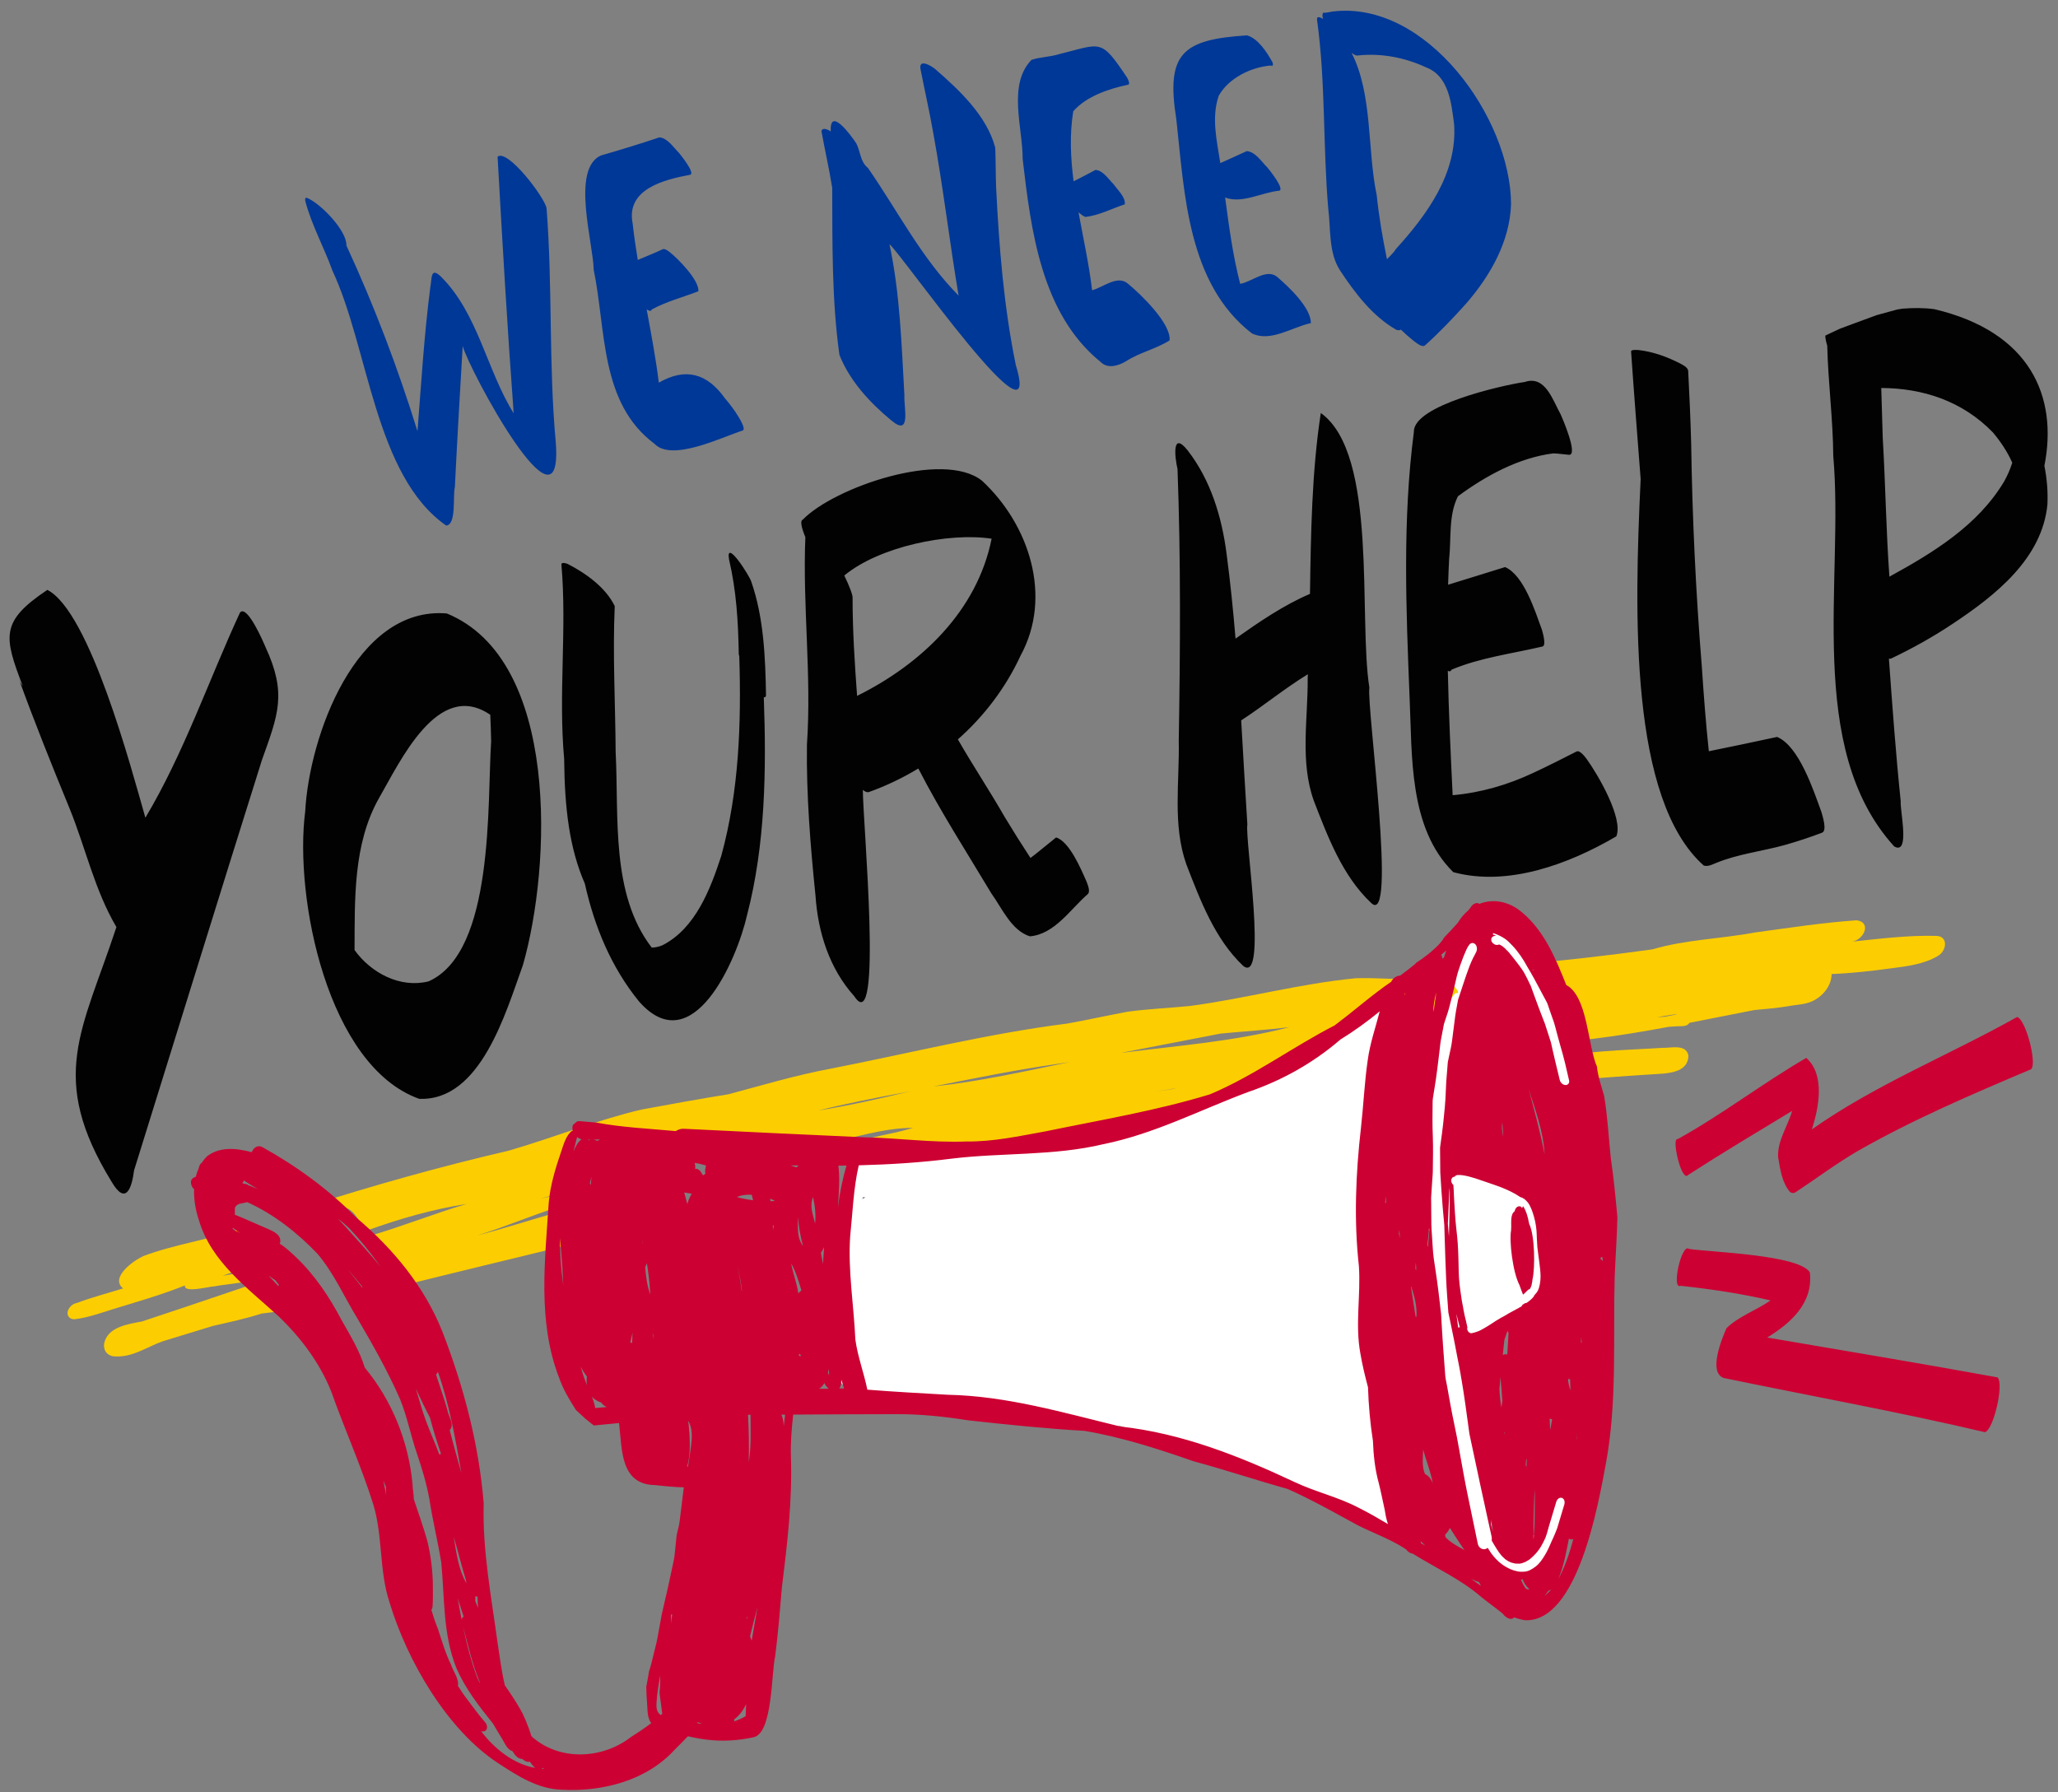 <?xml version="1.0" encoding="UTF-8"?>
<!DOCTYPE svg PUBLIC '-//W3C//DTD SVG 1.0//EN'
          'http://www.w3.org/TR/2001/REC-SVG-20010904/DTD/svg10.dtd'>
<svg height="389.8" preserveAspectRatio="xMidYMid meet" version="1.0" viewBox="0.2 0.3 447.6 389.8" width="447.6" xmlns="http://www.w3.org/2000/svg" xmlns:xlink="http://www.w3.org/1999/xlink" zoomAndPan="magnify"
><rect x="0.2" y="0.3" width="447.6" height="389.8" fill="#808080" stroke="none"/><g id="change1_1"
  ><path d="M66.05,284.19c0.3,0.15,0.6,0.29,0.91,0.43c-3.27,0.55-6.56,1-9.85,1.38c-3.48,1.13-7.06,1.88-10.62,2.7 c-3.65,1.12-7.3,2.23-10.94,3.35c-3.23,1.16-6.24,3.29-9.75,3.29c-0.13,0-0.27,0-0.4-0.01c-0.78,0.04-1.59-0.25-2.09-0.87 c-0.45-0.56-0.57-1.3-0.45-2.01c0.79-3.56,5.2-4.15,8.23-4.73c6.29-2.09,12.57-4.18,18.83-6.32c1.83-0.63,3.67-1.25,5.5-1.87 c0.68,0.99,1.96,1.63,3.03,2.01c0.68,0.24,1.39,0.45,2.11,0.56c0.03,0,0.05,0.01,0.08,0.01c0,0,0.01,0,0.02,0.01 C62.4,282.9,64.21,283.61,66.05,284.19z M40.43,279.89c-0.37,1.75,5.26,0.22,6.32,0.21c2.48-0.47,5.05-0.58,7.5-1.19 c0.23-0.06,0.45-0.2,0.63-0.38c-0.26-0.25-0.51-0.5-0.74-0.78c-0.23-0.27-0.45-0.57-0.62-0.89c-0.03,0-0.05,0.01-0.07,0.01 c-1.61,0.38-3.24,0.63-4.87,0.92c1.55-0.57,3.13-1.01,4.73-1.39c-0.11-0.3-0.18-0.62-0.19-0.94c-0.01-0.76,0.34-1.36,0.77-1.95 c0.52-0.71,1.46-1.06,2.29-1.25c0.56-0.13,1.12-0.15,1.68-0.11c-1.41-1.67-2.83-3.32-4.14-5.07c-0.27,0.09-0.55,0.19-0.82,0.29 c-7.02,2.59-14.52,3.49-21.52,6.13c-2.04,0.91-7.36,4.65-4.41,7.04c-3.36,1.05-6.77,1.91-10.07,3.17c-0.95,0.14-1.84,1.05-1.99,1.94 c-0.17,0.95,0.54,1.59,1.4,1.59c0.09,0,0.19-0.01,0.29-0.02c2.84-0.36,5.52-1.34,8.24-2.19C30.06,283.43,35.33,281.93,40.43,279.89z M421.61,208.26c-2.98,1.75-6.54,2.2-9.91,2.63c-4.37,0.6-8.73,1.09-13.14,1.27c0,2.62-2.06,5.03-4.41,6 c-1.62,0.68-3.41,0.66-5.11,1.01c-2.41,0.38-4.84,0.61-7.28,0.82c-4.71,0.91-9.41,1.87-14.11,2.78c-0.48,0.74-1.35,0.74-2.17,0.74 c-0.23,0-0.47,0-0.68,0.02c-0.53,0.04-1.07,0.06-1.6,0.1c-5.47,1.02-10.96,1.94-16.49,2.62c-7.99,0.72-15.6,3.63-23.6,4.37 c-2.2,0.16-4.34,0.54-6.46,1.02c10.71-0.68,21.4-1.65,32.08-2.65c4.35-0.36,8.71-0.5,13.07-0.78c0.43,0.01,0.93-0.03,1.44-0.06 c1.75-0.13,3.7-0.25,4.17,1.67c0.02,4.02-4.86,3.95-7.8,4.15c-6.98,0.39-13.94,1.04-20.91,1.5c-5.74,0.23-11.45,0.84-17.18,1.2 c-6.01,0.23-12.02,0.35-17.98,1.14c-5.09,0.49-10.04,1.91-15.06,2.75c-6.44,0.5-12.88,0.93-19.32,1.28 c-11.29,0.27-22.14,3.32-33.18,5.37c-10.01,1.9-20.17,2.94-30.16,4.98c-6.7,1.39-13.39,2.84-20.1,4.19c0-0.01,0.01-0.02,0.01-0.03 c0.18-0.67,0.24-1.39,0.01-2.06c0.07-0.24,0.13-0.47,0.18-0.71c0.13-0.77-0.52-1.48-1.13-1.83c-0.04-0.02-0.08-0.05-0.12-0.07 c-0.55-0.32-1.45-0.49-2.02-0.11c0,0-0.01,0.01-0.01,0.01c-0.28-0.07-0.57-0.11-0.85-0.12c-0.89-0.04-1.75,0.17-2.56,0.53 c-0.29,0.13-0.58,0.25-0.86,0.38c-0.15-0.13-0.31-0.24-0.47-0.35c-0.06-0.04-0.13-0.09-0.19-0.13c-0.15-0.1-0.31-0.19-0.47-0.27 c-0.03-0.02-0.06-0.04-0.09-0.05c-0.03-0.01-0.06-0.03-0.08-0.04c-0.24-0.11-0.47-0.22-0.71-0.33c0.41-0.07,0.82-0.15,1.23-0.22 c2.45-0.74,4.91-1.4,7.38-2.04c1.06-0.3,2.13-0.56,3.2-0.8c2.35-0.56,4.71-1.09,7.07-1.58c1.19-0.29,2.37-0.59,3.54-0.95 c-6.71,0.04-13.01,2.24-19.5,3.56c-1.65,0.2-3.29,0.47-4.91,0.81c-0.21-0.21-0.45-0.4-0.68-0.58c-0.05-0.04-0.11-0.08-0.16-0.12 c-0.26-0.18-0.52-0.35-0.78-0.49c-0.04-0.02-0.09-0.04-0.13-0.06c-0.27-0.14-0.54-0.26-0.82-0.37c-0.12-0.05-0.25-0.09-0.37-0.13 c-2.57-0.86-5.48-0.64-8.13-0.55c-0.86,0.02-1.71,0.12-2.57,0.2c-0.62,0.06-1.25,0.09-1.87,0.19c-1.49,0.22-3.03,0.37-4.51,0.68 c-3.03,0.64-6.06,1.31-9,2.31c-1.09,0.37-2.27,0.86-2.84,1.94c-0.3,0.57-0.41,1.23-0.37,1.88c-0.92,0.54-1.76,1.3-2.04,2.37 c-0.05,0.2-0.09,0.4-0.1,0.6c-0.55-0.09-1.13-0.07-1.7,0.03c-0.06,0.01-0.12,0.02-0.19,0.04c0.45-0.62,0.93-1.27,1.21-1.98 c0.41-1.03,0.42-2.03-0.07-3.04c-0.52-1.08-1.47-1.91-2.52-2.46c-0.33-0.17-0.67-0.32-1.02-0.43c-0.19-0.5-0.5-0.98-0.89-1.36 c-0.55-0.54-1.24-0.92-1.99-1.13c-0.03-0.04-0.06-0.07-0.09-0.11c-0.39-0.44-0.88-0.66-1.41-0.73c-0.3-0.25-0.66-0.41-1.03-0.48 c-0.71-0.12-1.38-0.14-2.07,0.14c-0.64,0.26-1.26,0.55-1.84,0.92c-0.34-0.08-0.71-0.05-1.01,0.12c-0.17,0.1-0.3,0.21-0.41,0.38 c-0.34,0.5-0.64,1.03-0.93,1.56c-0.38,0.7-0.91,1.45-1,2.26c-0.05,0.48,0.23,0.91,0.56,1.23c0.1,0.11,0.21,0.19,0.32,0.26 c-0.04,0.12-0.06,0.24-0.09,0.36c-0.06,0.26-0.1,0.52-0.13,0.78c-0.34,0.67-0.62,1.37-0.85,2.09c-0.32,1.02-0.61,2.07-0.79,3.12 c-0.02,0.14-0.05,0.27-0.07,0.41c-1.38,0.4-2.75,0.79-4.13,1.17c1.37-0.3,2.73-0.62,4.09-0.98c-0.12,0.7-0.24,1.42-0.19,2.11 c0.01,0.22,0.03,0.43,0.06,0.63c-6.02,1.9-11.83,4.43-17.88,6.28c6.11-1.59,12.13-3.56,18.21-5.27c0.18,0.34,0.4,0.68,0.64,0.95 c0,0.01,0.01,0.01,0.01,0.02c-0.32,1-0.45,2.08,0.05,3.06c0.7,1.39,1.92,2.34,3.45,2.7c-13.62,3.31-27.24,6.6-40.85,9.98 c-0.18-0.41-0.47-0.76-0.74-1.13c-0.47-0.65-0.95-1.3-1.4-1.96c-0.15-0.22-0.3-0.44-0.45-0.66c0.07-0.11,0.13-0.22,0.18-0.34 c0.04,0.02,0.07,0.04,0.1,0.07c0.91,0.59,1.89,1.39,3,1.55c0.82,0.11,2.01-0.39,1.76-1.39c-0.09-0.39-0.37-0.66-0.71-0.87 c-0.23-0.21-0.46-0.41-0.68-0.62c-1.97-1.96-3.96-3.9-5.88-5.9c-0.02-0.04-0.05-0.07-0.07-0.1c7.13-2.07,14.03-4.86,21.14-6.97 c-7.35,1.15-14.45,3.19-21.45,5.7c-0.14,0.05-0.28,0.1-0.42,0.15c-0.08-0.12-0.15-0.23-0.23-0.35c-0.53-0.79-1.04-1.61-1.61-2.38 c-0.46-0.61-0.88-1.23-1.5-1.7c-0.88-0.66-1.96-0.95-3.06-0.81c-0.92,0.12-1.95,0.59-2.37,1.46c-0.16,0.33-0.32,0.64-0.35,1.01 c-0.01,0.28,0,0.55,0.04,0.83c0.06,0.65,0.34,1.31,0.58,1.91c0.29,0.72,0.62,1.41,0.99,2.09c-0.08,0.02-0.17,0.05-0.25,0.07 c-0.82-1.41-1.67-2.8-2.59-4.14c-0.78-1.14-1.57-2.24-2.47-3.27c14.43-4.63,29.12-8.73,43.79-12.14c9.69-2.79,19.11-6.65,28.92-8.95 c6.3-1.16,12.6-2.32,18.92-3.33c7.37-1.97,14.7-4.16,22.2-5.56c17.16-3.35,34.14-7.63,51.51-9.82c4.37-0.8,8.71-1.75,13.08-2.57 c4.49-0.62,9.05-0.8,13.56-1.25c12.12-1.62,23.93-4.87,36.12-6.04c2.22-0.07,4.46,0.01,6.7,0.09c2.05,0.07,4.11,0.14,6.15,0.11 c7.14-1.03,14.24-2.4,21.42-3.04c10.43-0.95,20.02-2.02,30.23-3.44c7.25-2.15,14.82-2.26,22.21-3.66c7.36-1,14.75-2.15,22.16-2.66 c3.3,0.39,1.71,4.17-0.94,4.64c6.03-0.64,12.11-1.4,18.17-1.25C424.08,203.85,423.59,207.2,421.61,208.26z M365.04,220.91 c-0.23,0.01-0.45,0.02-0.68,0.03c-1.27,0.19-2.54,0.39-3.81,0.62c0.58-0.04,1.15-0.08,1.73-0.12 C363.2,221.27,364.12,221.09,365.04,220.91z M251.28,237.75c1.6-0.24,3.2-0.47,4.79-0.7c-0.26,0.02-0.52,0.05-0.78,0.06 C253.95,237.32,252.62,237.54,251.28,237.75z M290.94,222.23c5.21-0.4,10.41-1.02,15.54-1.99c-0.47,0.03-0.95,0.05-1.42,0.08 C300.35,220.94,295.64,221.57,290.94,222.23z M243.93,229.32c12.3-1.57,24.69-2.49,36.72-5.61c-4.98,0.62-9.99,0.92-14.98,1.4 C258.42,226.51,251.18,227.91,243.93,229.32z M203.22,236.61c10.02-1.07,19.84-3.29,29.7-5.32c-0.93,0.14-1.86,0.29-2.79,0.43 C221.1,233,212.16,234.83,203.22,236.61z M178.23,241.84c6.75-1.11,13.41-2.57,20.05-4.22c-0.65,0.13-1.3,0.27-1.95,0.4 C190.28,239.16,184.22,240.32,178.23,241.84z M341.27,225.73c0.38-0.11,0.76-0.2,1.14-0.3c-1.72,0.27-3.45,0.49-5.19,0.58 c-3.94,0.69-7.92,1.03-11.88,1.58c-2.98,0.73-5.98,1.42-9,2c-1.45,0.61-3.89,0.5-4.97,0.87c-0.87,0.08-1.74,0.17-2.61,0.27 c-2.21,0.28-4.41,0.58-6.59,1.04c-0.84,0.21-1.68,0.45-2.52,0.69c0.63-0.03,1.25-0.07,1.88-0.1c1.08-0.03,2.16-0.08,3.24-0.13 c1.47-0.29,2.94-0.6,4.39-0.99c3.57-0.72,7.28-0.63,10.83-1.52C326.99,227.91,334.07,226.46,341.27,225.73z M73.06,271.21 c-0.09,0.03-0.18,0.06-0.27,0.09c0.21,0.38,0.43,0.76,0.64,1.14c0.12-0.06,0.24-0.11,0.37-0.16c-0.09-0.12-0.17-0.24-0.25-0.36 C73.38,271.7,73.22,271.45,73.06,271.21z M140.85,264.6c-0.47,0.67-0.96,1.32-1.41,1.99c-0.18,0.26-0.35,0.51-0.52,0.77 c1.51-0.37,3.02-0.74,4.54-1.11c-0.34-0.11-0.68-0.25-1.02-0.39C141.86,265.61,141.26,265.16,140.85,264.6z" fill="#FCCD01"
  /></g
  ><g id="change2_1"
  ><path d="M57.94,141.03c4.71,10.16,2.75,14.7-0.78,24.6c-9.35,29.72-18.53,59.49-27.8,89.23 c-0.48,3.78-1.78,7.8-4.89,2.47c-13.95-22.74-6.37-32.82,1.05-55.39c-4.73-8.01-6.71-17.24-10.19-25.8 c-3.86-9.41-7.66-18.83-11.11-28.39c0.12,0.32,0.25,0.64,0.38,0.96c0.19,0.28,0.38,0.56,0.56,0.84 c-4.15-10.85-4.92-14.07,5.34-20.95c9.22,4.72,18.25,38.8,21.32,49.56c8.38-14.04,13.74-29.84,20.58-44.63 C53.96,131.66,57.61,140.23,57.94,141.03z M113.93,210.21c-3.71,10.24-9.18,29.65-22.57,29.09c-19.88-7.12-27.21-43.67-24.78-62.51 c0.86-16.2,10.97-44.7,30.8-43.06C122.01,143.84,120.09,188.74,113.93,210.21z M106.83,155.77c-11.4-7.8-19.62,10.23-24.28,18.27 c-5.55,9.93-5.18,21.84-5.24,32.9c3.58,4.98,9.93,8.37,16.11,6.81c14.36-6.39,12.72-38.82,13.6-52.21 C106.98,159.61,106.92,157.69,106.83,155.77z M158.76,121.97c1.6,6.87,1.98,13.32,2.12,20.62c0.03,0.16,0.07,0.32,0.11,0.48 c0.45,14.57-0.04,29.24-3.91,43.36c-2.38,7.28-5.61,15.81-12.82,19.48c-0.77,0.32-1.54,0.48-2.31,0.5 c-8.95-11.64-7.13-28.4-7.85-42.55c-0.07-10.57-0.66-21.17-0.2-31.73c-1.95-4.05-6.3-7.16-10.25-9.18c-0.28-0.1-1.41-0.51-1.34,0.21 c1.21,14.02-0.69,28.14,0.59,42.19c0.09,10.83,1.17,19.54,4.5,27.15c2.08,9.34,5.72,18.19,11.82,25.67 c11.62,13.11,21.22-8.99,23.46-18.82c3.98-15.32,4.22-31.5,3.64-47.4c0.28,0.08,0.48-0.05,0.48-0.49 c-0.14-8.21-0.49-16.83-3.19-24.61C163.36,125.74,157.94,117.22,158.76,121.97z M236.51,192.04c0.23,0.64,0.89,2.1,0.29,2.72 c-3.81,3.3-7.22,8.74-12.61,9.2c-4.05-1.29-6.04-6.11-8.39-9.36c-5.35-8.95-11.05-17.77-15.82-27.05c-0.02-0.03-0.04-0.07-0.05-0.1 c-3.39,2.05-6.98,3.77-10.72,5.11c-0.45,0.16-0.93-0.11-1.35-0.46c0.01,7.14,4.42,54.52-1.86,44.89 c-5.43-6.03-7.91-13.95-8.44-21.92c-1.11-10.89-2-21.82-1.86-32.78c1.05-15.05-0.96-30.11-0.34-45.16c-0.83-1.99-1.19-3.55-0.58-3.8 c0,0,0,0.01,0,0.01c6.87-7.06,30.52-15.19,38.99-8.49c10.26,9.51,15.42,25.18,8.39,38.06c-3.23,7-7.93,13.16-13.63,18.21 c3.26,5.68,6.91,11.16,10.17,16.85c1.82,3.02,3.69,6,5.62,8.94c0.36-0.27,0.73-0.56,1.12-0.86c1.48-1.2,2.96-2.39,4.45-3.6 C232.78,183.31,235.3,189.29,236.51,192.04z M215.87,117.47c-9.29-1.41-24.45,1.7-32.04,8.01v0c1.13,2.34,1.88,4.31,1.8,4.9 c0,7.11,0.46,14.19,0.98,21.28C200.58,144.73,212.73,133.17,215.87,117.47z M298.03,149.88c-2.43-15.33,1.94-50.77-10.54-59.73 c-0.01-0.02-0.01-0.03-0.02-0.05c-1.97,12.86-2.16,26.14-2.36,39.37c-5.78,2.48-11.02,6.08-16.19,9.73 c-0.51-6.14-1.13-12.27-1.94-18.38c-1.02-8.01-3.45-16.09-8.47-22.55c-3.54-4.46-2.76,1.75-2.21,4.02 c0.73,19.68,0.6,39.4,0.27,59.09c0.19,8.94-1.38,18.31,1.64,26.89c3.01,7.78,6.22,16.32,12.39,22.13c5.35,4.14,0.34-27.46,0.89-30.8 c-0.49-7.53-0.89-15.07-1.34-22.61c4.89-3.18,9.51-7,14.5-10.04c-0.01,0.27-0.02,0.55-0.04,0.82c0.08,8.87-1.72,18.2,1.34,26.71 c3.01,7.79,6.23,16.33,12.41,22.16C304.21,202.62,297.38,153.86,298.03,149.88z M343.08,163.76c-3.13,1.58-6.27,3.2-9.46,4.67 c-5.5,2.59-11.41,4.3-17.48,4.83c-0.43-9.01-0.86-18.03-1.05-27.05c0.33,0.16,0.65,0.16,0.81-0.25c6.25-2.64,13.18-3.48,19.77-5.04 c0.94-0.2-0.02-3.3-0.13-3.7c-1.5-4.09-3.92-11.8-7.99-13.58c-4.12,1.26-8.26,2.59-12.4,3.84c0.05-1.83,0.13-3.65,0.22-5.48 c0.5-4.54-0.18-9.62,1.93-13.77c6.05-4.45,13.19-8.36,20.72-9.32c1.16,0.03,2.27,0.22,3.42,0.31c2.09,0.16-1.49-8.1-1.81-8.8 c-1.73-3.08-3.33-8.55-7.8-7.04c-4.94,0.71-24.31,5.11-24.12,10.85c-2.5,19.17-1.7,38.61-0.93,57.88c0.58,12.4-0.27,28.27,9.5,37.89 c11.88,3.2,25.13-1.74,35.46-7.79c1.59-3.88-4.01-13.44-6.45-16.82C344.96,164.97,343.83,163.38,343.08,163.76z M386.7,160.59 c-4.94,1.05-9.88,2.12-14.84,3.11c-0.67-6.18-1.12-12.39-1.54-18.59c-1.3-16.05-2.06-32.15-2.3-48.25 c-0.14-5.29-0.38-10.58-0.65-15.86c-0.05-0.83-1.27-1.38-1.89-1.71c-2.74-1.4-5.74-2.48-8.8-2.84c-0.15-0.01-1.77-0.19-1.73,0.3 c0.64,9.25,1.37,18.5,2.08,27.75c0,0,0,0.01,0,0.01c-1.4,29.57-2.39,69.69,13.71,84.04c0.89,0.32,1.86-0.22,2.65-0.53 c4.84-2,10.07-2.55,15.09-3.95c2.71-0.78,5.38-1.65,8.02-2.66c1.15-0.44,0.03-3.82-0.14-4.45 C394.62,172.19,391.47,162.55,386.7,160.59z M444.84,101.61c0.55,2.77,0.79,5.59,0.66,8.41c-1.14,11.8-11.37,19.83-20.58,25.94 c-4.27,2.86-8.81,5.38-13.45,7.59c-0.06,0.03-0.13,0.04-0.2,0.04c-0.08,0-0.17-0.02-0.25-0.05c0.75,10.36,1.5,20.72,2.57,31.05 c-0.17,1.8,1.71,10.08-0.6,10.08c-0.23,0-0.49-0.08-0.8-0.25c-19.5-21.43-10.89-57.99-13.27-84.96c-0.05-7.92-1.13-16.12-1.31-23.97 c-0.28-0.92-0.43-1.7-0.42-2.19c0.13-0.06,0.26-0.13,0.39-0.19c0.22-0.11,0.44-0.21,0.66-0.32c0.79-0.38,1.59-0.74,2.38-1.11 c-0.06,0.03-0.12,0.06-0.18,0.09c0.86-0.32,1.71-0.64,2.57-0.96c0.91-0.34,1.81-0.67,2.71-1c0.56-0.21,1.12-0.41,1.69-0.62 c0.22-0.08,0.45-0.16,0.67-0.24c0.12-0.05,0.24-0.09,0.36-0.13c1.46-0.4,2.92-0.8,4.38-1.2c0.38-0.06,0.75-0.12,1.12-0.18 c2.32-0.19,4.65-0.21,6.98,0.11C441.8,72.48,447.82,86.6,444.84,101.61z M437.85,100.94c-1.08-2.47-2.69-4.79-4.22-6.6 c-6.68-6.87-15.3-9.61-24.27-9.65c0.12,3.6,0.2,7.2,0.32,10.8c0.59,10.05,0.73,20.19,1.45,30.24c9.62-5.27,19.25-11.17,24.95-20.7 C436.82,103.71,437.42,102.33,437.85,100.94z" fill="#020202"
  /></g
  ><g id="change3_1"
  ><path d="M121.08,96.56c1.68,22.45-18.92-15.96-20.25-21c-0.6,10.24-1.2,20.47-1.7,30.71 c-0.49,1.96,0.39,8.11-1.88,8.35C81.69,103.79,80.38,75.92,72.5,59.17c-1.83-5.11-4.54-9.93-5.91-15.17 c-0.04-0.2-0.08-0.78,0.33-0.68c2.95,1.15,8.78,7.19,8.62,10.38C81.6,66.81,86.72,80.3,91,94.09c0.82-10.48,1.45-20.99,2.8-31.42 c0.36-1.74-0.02-4.46,2.33-2.17c8.01,7.95,9.97,20.38,15.79,29.69c-1.38-18.59-2.46-37.2-3.5-55.81c2.18-1.76,10.21,8.81,10.65,11.2 C120.4,62.51,119.51,79.6,121.08,96.56z M157.84,86.9c-3.83-5.38-8.53-6.73-14.35-3.37c-0.67-5.35-1.66-10.65-2.65-15.95 c0.02,0.01,0.04,0.03,0.06,0.05c0.21,0.15,0.98,0.56,1.04-0.01c3.18-1.73,6.76-2.66,10.14-3.96c0.28-2.33-4.39-7.09-6.27-8.56 c-0.38-0.27-1-0.79-1.51-0.58c-1.74,0.84-3.59,1.54-5.39,2.32c-0.43-2.63-0.82-5.26-1.11-7.91c-1.51-7.48,6.78-9.55,12.48-10.61 c1.24-0.31-2.11-4.4-2.43-4.79c-1.2-1.18-2.46-3.22-4.24-3.35c-4.22,1.42-8.47,2.71-12.75,3.95c-6.47,3.01-1.66,18.86-1.53,24.87 c2.71,13.12,1.33,28.97,13.21,37.82c3.78,3.98,14.56-1.4,19.21-2.89c0.72-0.32-0.75-2.66-0.9-2.92 C159.99,89.55,158.94,88.19,157.84,86.9z M216.85,41.12c-0.11-2.9-0.08-5.8-0.19-8.7c-1.82-6.9-7.77-12.49-13.03-17.07 c-0.88-0.73-3.63-2.4-3.23-0.03c0.9,4.61,1.95,9.19,2.76,13.82c2.16,11.76,3.54,23.66,5.53,35.46 c-8.11-8.21-13.21-18.39-19.71-27.76c-1.73-1.37-1.62-3.63-2.55-5.36c-1.15-1.78-5.86-8.14-5.54-2.59 c-0.49-0.35-1.82-1.01-2.03-0.07c0.73,4.11,1.69,8.21,2.34,12.34c0.05,12.11-0.11,24.35,1.57,36.35c2.24,5.63,6.63,10.4,11.26,14.21 c4.44,3.77,2.71-2.89,2.87-5.44c-0.62-10.98-0.94-22.08-3.25-32.86c2.67,2.14,33.71,46.78,27.48,26.28 C218.53,67.02,217.49,54.05,216.85,41.12z M245.59,62.06c-2.32-2.08-5.39,0.73-7.87,1.37c-0.65-5.59-1.91-11.26-2.95-16.95 c0.68,0.59,1.26,0.99,1.56,1c2.94-0.35,5.69-1.81,8.5-2.74c0.23-1.53-1.59-3.15-2.44-4.38c-1.11-1.09-2.29-3.01-3.93-3.1 c-1.58,0.82-3.15,1.69-4.76,2.47c-0.66-5.1-0.89-10.2-0.08-15.22c2.84-3.26,7.69-4.88,11.83-5.76c0.71-0.05,0.03-1.28-0.09-1.53 c-5.81-8.69-5.54-7.43-14.82-5.14c-1.95,0.61-4.09,0.61-6,1.24c-5.24,5.41-1.89,14.76-1.92,21.57c1.81,15.5,4.04,33.64,16.91,44.1 c1.56,1.6,3.82,0.9,5.53-0.09c2.98-1.94,6.51-2.67,9.52-4.56C254.92,70.69,248.41,64.39,245.59,62.06z M277.91,60.47 c-2.35-1.8-5.44,1.14-7.98,1.57c-1.6-6.17-2.43-12.5-3.28-18.81c0.03,0.02,0.06,0.05,0.08,0.06c3.67,1.34,7.89-1.14,11.68-1.51 c1.31-0.29-2.24-4.67-2.57-5.06c-1.27-1.25-2.61-3.43-4.49-3.55c-1.91,0.86-3.81,1.76-5.74,2.61c-0.75-4.88-1.99-9.89-0.34-14.66 c2.17-3.87,7.06-6.23,11.33-6.57c0.59,0.3,0.47-0.41,0.35-0.72c-1.21-2.17-3.12-5.17-5.54-5.84c-14.15,0.91-17.65,3.96-15.36,18.33 c1.78,16.17,2.46,35.68,16.42,46.49c4.08,1.98,8.74-1.36,12.83-2.23C285.35,67.23,280.46,62.65,277.91,60.47z M328.84,44.7 c-0.25,8.12-4.52,15.58-9.73,21.59c-2.86,3.18-5.79,6.28-8.99,9.14c-0.71,0.52-1.98-0.67-2.37-0.91c-0.99-0.79-1.96-1.64-2.88-2.53 c-0.23,0.19-0.61,0.18-1.01,0.03c-5.19-2.97-8.99-8.03-12.24-12.94c-2.49-3.9-1.97-8.9-2.53-13.34 c-1.18-13.63-0.56-27.42-2.42-40.95c-0.22-1.08,0.57-0.82,1.29-0.38c-0.19-0.57-0.21-1.04,0.06-1.36c0.6,0.1,1.4-0.17,1.95-0.24 C310.45,0.25,328.79,26,328.84,44.7z M316.46,27.36c-0.59-4.59-1.13-10.5-6.06-12.39c-4.62-2.16-9.83-3.16-14.91-2.6 c-0.31,0.08-0.79-0.17-1.33-0.57c4.62,9.07,3.39,21.06,5.46,30.93c0.49,4.7,1.29,9.34,2.23,13.95c0.85-0.84,1.6-1.61,1.96-2.23 C310.6,46.96,317.17,37.98,316.46,27.36z" fill="#003897"
  /></g
  ><g id="change4_1"
  ><path d="M306.43,330.3c-0.01-0.16-0.05-0.31-0.1-0.46c-0.09-0.26-0.24-0.47-0.41-0.65c0,0,0,0,0,0 c-0.69-0.49-1.39-0.97-2.11-1.43c-0.03-0.12-0.07-0.24-0.1-0.36c0.21-2.83-1.19-5.5-1.63-8.27c0.65-1.53,0.12-3.21-0.1-4.78 c-0.65-4.39-1.27-8.49-1.88-13.18c2.02-2.66,1.22-6.05,0.76-9.09c-0.55-4.38-1.68-8.78-1.65-13.19c0.98-4.71-0.18-9.61,0.48-14.37 c0.36-3.84,0.78-7.66,1.11-11.5c0.13-1.94,0.52-4.18-0.96-5.74c0.1-4.33,0.27-8.68,1.07-12.94c0.44-2.32,1.07-4.62,1.18-6.94 c1.94-2.04,1.3-8.29,0.67-10.55c-0.26-1-0.77-0.88-1.34-0.18c-6.65,5.46-13.98,9.92-20.95,14.94c-0.23-1.19-1.1-0.66-1.79-0.2 c-4.21,2.35-8.18,5.11-12.2,7.78c-0.5-1.78-8.36,2.49-8.58,3.75c-6.83,1.8-13.84,3.3-20.45,5.98c-16.62,1.29-33.29,3.14-49.97,2.7 c-1.46-0.67-1.26,2.61-1.4,3.48c0.05,0.71-0.02,1.64,0.02,2.55c-3.01,3.84-2.9,11.9-2.14,16.39c-6.52,5.23,0.88,16.81,2.48,23.13 c0.15,0.57,0.24,1.14,0.31,1.73c-0.16-0.03-0.32-0.06-0.47-0.09c-1.07-0.47-2.5-0.02-3.07,1.01c-0.82,1.48,0.96,2.2,2.16,2.27 c-0.16,1.29,1.09,1.63,2.2,1.71c0.09,0.23,0.2,0.45,0.32,0.67c1.11,1.6,3.13,0.91,4.28-0.31c0.48,0.06,0.96,0.12,1.44,0.19 c5.22,0.88,10.43,2.07,15.76,1.82c7.89,0.76,15.62,2.82,23.57,3.24c2.96,0.34,5.93,0.59,8.88,1.03c0.62,0.11,1.31,0.31,1.9-0.01 c7.14,2.05,13.98,5.09,21.08,7.28c1.9,0.83,3.77,1.75,5.71,2.48c0.86,0.34,1.86,0.37,2.67-0.14c3.43,0.98,6.7,2.39,9.99,3.78 c0.39,0.53,0.94,0.93,1.47,1.32c2.26,1.63,4.72,2.96,7.16,4.28c3.18,1.51,6.17,3.68,9.56,4.62c1.64,0.23,3.04-0.71,4.21-1.71 c0.58,0.26,1.12,0.72,1.78,0.44c0.45-0.16,1.01-0.74,0.66-1.24C307.63,330.97,307,330.65,306.43,330.3z M187.75,261.13 c0.04-0.15,0.08-0.3,0.12-0.46c0.13,0.02,0.27,0.04,0.41,0.04c0.04,0.04,0.09,0.06,0.14,0.07 C188.18,260.86,187.96,260.98,187.75,261.13z M308.7,259.65c0,0,0,0.01,0,0.01c0,0.03-0.01,0.05-0.01,0.08 C308.7,259.71,308.7,259.68,308.7,259.65z M341.07,326.84c0.82,0.86,1.36,2.61,0.68,3.63c-0.52,2.91-1.1,6.05-2.94,8.45 c-0.55,2-2.16,5.75-4.75,4.23c-0.4,0.45-0.93,0.6-1.48,0.6c-0.5,0-1.02-0.12-1.48-0.26c-1-0.3-1.96-0.93-2.79-1.57 c0.21,4-5.75-3.08-6.16-4.31c-1.22-2.73-3.89-4.5-4.82-7.39c-2.75-7.04-3.8-14.6-4.43-22.09c0.1-1.15-1.2-9.51,0.12-10.23 c-0.3-0.47-0.61-0.95-0.97-1.44c-1.25-5.62-1.89-11.38-2.31-17.13c0.04-0.44,0.02-0.9,0.01-1.33c-0.01-0.47-0.01-0.94-0.02-1.41 c0.17,0.05,0.34,0.09,0.51,0.12c0.11,0.02,0.7,0.16,0.76-0.05c0.09-0.36,0-0.79-0.04-1.15c-0.03-0.29-0.05-0.59-0.09-0.88 c0.09-0.01,0.18-0.05,0.23-0.11c0.32,0.05,0.55,0.02,0.52-0.16c-0.09-0.6-0.13-1.22-0.16-1.83c0.01-0.25,0.02-0.5,0.02-0.75 c0-0.03,0-0.05,0-0.07c0-0.04,0-0.07,0-0.11c0.01-0.05,0.02-0.09,0.01-0.13c0.04-0.06,0.03-0.14-0.01-0.23c0-0.33,0-0.66,0-0.99 c0-0.32,0-0.63-0.01-0.94c0-0.29,0.02-0.6-0.03-0.88c-0.04-0.18-0.29-0.35-0.41-0.45c-0.14-0.12-0.3-0.22-0.45-0.32 c0-0.27,0-0.55-0.06-0.81c-0.06-0.25-0.45-0.48-0.64-0.62c-0.39-0.27-0.82-0.5-1.26-0.71c-0.02-1.95,0.02-3.91,0.09-5.86 c0.09-1.19,0.2-2.38,0.34-3.56c0.03-0.28-0.36-0.53-0.54-0.68c-0.27-0.21-0.55-0.4-0.85-0.57c0.29-9.01,1.57-17.94,3.15-26.8 c0.17,0.11,0.35,0.21,0.53,0.3c0.29,0.15,0.71,0.41,1.07,0.41c0.04,0,0.07,0,0.11-0.01c0.03,0,0.05-0.01,0.08-0.01 c0.04-0.02,0.08-0.04,0.12-0.07c0.31-0.85,0.51-1.74,0.73-2.62c0.25-0.98,0.5-1.96,0.75-2.93c0.26-1,0.5-2.01,0.8-3 c0.39-1.29,0.68-2.88,1.73-3.79c0.05-0.02,0.11-0.03,0.17-0.04c0.02,0,0.05,0.01,0.07,0.02c0.53,0.09,0.34-0.38,0.17-0.65 c-0.43-0.69-1.11-1.27-1.72-1.79c-0.52-0.44-1.06-0.86-1.63-1.23c0.48-1.72,0.97-3.44,1.46-5.16c0.56-1.06,1.36-6.77,3.02-5.18 c1.66,1.21,3.51,2.72,4.22,4.69c-0.06,1.46-0.44,2.93-0.62,4.39c-0.58,3.61-1.31,7.18-2.21,10.72c-0.65,2.42-0.72,5.62-2.52,7.42 c-1.05,6.66-2.36,13.34-2.4,20.09c0.27,0.16,0.53,0.35,0.67,0.45c0.27-3.91,0.35-3.71,3.28-1.29c1.39,1.39,3.18,2.89,2.86,5.07 c0.16,0.15,0.32,0.3,0.48,0.44c0.27,0.25,0.52,0.5,0.78,0.76c0.01-1.19-0.04-2.39,0.24-3.55c0.99-1.04,6.17,4.47,6.21,5.72 c2.25,0.69,3.73,2.74,5.15,4.42c1.15,1.49,0.83,3.57,1.16,5.34c2.01,1.87,2.04,4.68,2.42,7.21c0.05,2.11,1.01,4.84-0.24,6.65 c0.15,1.13-0.15,1.15-1.05,0.63c-0.22,1.75,1.17,8.89-2.35,6.08c0,0.64-0.04,1.29-0.18,1.91c-0.57-0.21-1.17-0.38-1.75-0.5 c-0.92-0.2-1.88-0.37-2.82-0.36c-0.69,0-1.45-0.03-2.09,0.25c-0.39,0.17-0.79,0.34-1.13,0.59c-0.27,0.2-0.54,0.41-0.79,0.62 c-0.13,0.02-0.27,0.04-0.39,0.09c-0.48,0.17-0.98,0.62-1.29,1.04c-0.28,0.36-0.41,0.6-0.41,1.07c0,1.59,0.1,3.18,0.2,4.77 c0.04,0.65,0.08,1.3,0.13,1.95c0,0.09,0,0.18,0,0.27c-0.2,0.02-0.41,0.06-0.45,0.21c-0.3,1.12-0.49,2.26-0.52,3.42 c-0.01,0.17,0.28,0.29,0.47,0.36c-0.08,0.13-0.16,0.27-0.26,0.39c-0.88,0.33-2.29-1.3-2.95-1.76c0.01,1.48-0.05,2.8-0.9,2.8 c-0.04,0-0.09-0.02-0.14-0.02c2.62,2.92,2.09,7.43,2.83,11.17c0.69,4.4,1.49,8.84,2.58,13.18c-0.03,0.2-0.04,0.4-0.05,0.55 c-0.02,0.37-0.04,0.74-0.02,1.11c0.02,0.43,0.05,0.87,0.12,1.3c0.08,0.49,0.13,1.02,0.51,1.37c0.18,0.16,0.45,0.24,0.73,0.29 c0.29,0.93,0.59,1.85,0.92,2.77c1.06-0.17,2.28,0.1,3.15,0.63c0.05,0.04,0.11,0.07,0.16,0.1c0.39-0.31,0.93-0.36,1.46-0.15 c0.33,0.14,0.64,0.31,0.95,0.52c0.46-0.53,0.82-1.17,1.12-1.82c-0.3-0.44-0.46-0.91-0.54-1.41c0.46-0.01,0.91-0.04,1.37-0.11 c0.38-0.05,0.81-0.11,1.12-0.36c0.16-0.14,0.09-0.54,0.09-0.73c0-0.14,0-0.28,0-0.42c0.01-0.06,0.01-0.12,0.02-0.17 c0.04-0.5,0.09-1.01,0.11-1.52c0.05-0.92,0.09-1.85,0.1-2.78c0.28,0.15,0.57,0.38,0.86,0.62c0-0.01,0-0.01,0-0.02 c-1.21-1.28-0.4-3.26,0.44-4.52C337.27,322.45,340.62,326.3,341.07,326.84z M344.74,241.47c-0.31,0.93-2.87-1.41-2.92-1.4 c-2.08-1.76-3.89-3.86-4.65-6.52c-0.16-0.94-0.79-1.66-1.12-2.52c-0.44-1.35-0.71-2.73-0.96-4.13c-0.94-5.36-2.26-11.12-5.48-15.52 c-1.99-1.49-3.26-3.67-4.84-5.53c-0.13-0.16-0.9-0.92-0.53-1.14c-0.21-0.36-0.39-0.73-0.47-1.11c-0.06-0.27,0.01-0.37,0.24-0.35 c-0.1-0.19-0.19-0.38-0.29-0.58c-0.16-0.33-0.29-0.63-0.13-0.96c1.01-0.13,2.01,0.99,2.76,1.56c0.88,0.76,1.73,1.57,2.54,2.42 c5.84,4.88,8.25,12.42,11.31,19.1c0,0,0.01,0.01,0.01,0.01c0.7,2.7,2.05,5.19,2.95,7.83c0.2,0.55-0.34,0.53-0.69,0.36 C343.1,235.83,344.39,238.6,344.74,241.47z" fill="#FFF"
  /></g
  ><g id="change5_1"
  ><path d="M349.09,238.69c-0.59-2.13-1.35-4.23-1.57-6.4c-2.01-4.6-1.99-15.24-6.67-17.75 c-2.31-5.78-4.8-11.85-9.75-15.9c-2.81-2.36-6.22-2.89-9.15-1.75c-0.07-0.04-0.13-0.09-0.22-0.12c-0.72-0.23-1.44,0.42-1.77,1.03 c-0.15,0.19-0.32,0.38-0.48,0.57c-0.78,0.66-1.49,1.47-2.08,2.43c-0.02,0.04-0.04,0.08-0.06,0.12c-0.99,1.13-2.01,2.23-3.07,3.31 c-0.3,0.57-0.74,1.09-1.18,1.56c-0.38,0.4-0.8,0.77-1.21,1.14c-0.2,0.18-0.4,0.37-0.61,0.54c-0.44,0.37-0.9,0.72-1.37,1.06 c-0.08,0.06-0.16,0.13-0.24,0.19c-0.5,0.35-1.01,0.71-1.53,1.05c-0.02,0.05-0.04,0.09-0.06,0.14c-1.1,0.9-2.22,1.77-3.36,2.6 c-0.72-0.01-1.54,0.52-1.95,1.34c-4.29,2.92-8.15,6.41-12.32,9.5c-9.16,4.7-17.58,10.99-27.08,14.97 c-11.61,3.56-23.97,5.61-35.74,8.05c-5.83,1.05-11.38,2.28-17.25,2.21c-7.48,0.29-14.91-0.77-22.38-0.92 c-12.97-0.58-25.93-1.2-38.9-1.84c-0.69-0.07-1.35,0.13-1.93,0.5c-5.78-0.54-11.58-0.79-17.3-1.86c-1.14-0.1-2.28-0.2-3.42-0.29 c-0.25-0.02-0.49-0.02-0.72,0.04c-0.29,0.24-0.59,0.49-0.88,0.73c-0.2,0.41-0.19,0.86-0.06,1.29c-0.09,0.01-0.18,0.03-0.27,0.08 c-1.26,1.11-1.73,2.91-2.26,4.46c-1.23,3.6-2.36,7.27-2.7,11.07c-0.82,12.68-2.46,25.84,2.2,38c0.87,2.54,2.24,4.84,3.68,7.09 c-0.01,0-0.02,0-0.02,0c0.02,0.02,0.03,0.03,0.05,0.05c0,0,0.01,0.01,0.01,0.01c0,0,0,0,0,0c0,0,0.01,0.01,0.01,0.01 c0.42,0.4,0.85,0.79,1.28,1.18c0.21,0.19,0.41,0.38,0.62,0.57c0.01,0.01,0.01,0.01,0.02,0.02c0.07,0.06,0.13,0.12,0.2,0.18 c0,0,0.01,0,0.01,0c0.57,0.48,1.16,0.95,1.75,1.4c1.83-0.18,3.65-0.36,5.48-0.53c0.68,5.75,0.22,13.41,7.89,13.5 c2.6,0.29,4.61,0.46,6.2,0.48c-0.02,0.13-0.04,0.26-0.06,0.4c-0.1,0.89-0.21,1.78-0.32,2.67c-0.01,0.08-0.02,0.16-0.03,0.24 c-0.1,0.86-0.21,1.71-0.32,2.57c-0.11,0.84-0.17,1.69-0.36,2.51c-0.09,0.39-0.18,0.77-0.27,1.16c0,0,0,0,0,0 c-0.07,0.3-0.14,0.61-0.21,0.91c-0.1,0.95-0.2,1.9-0.29,2.86c-0.06,0.53-0.11,1.07-0.17,1.6c-0.04,0.4-0.13,0.79-0.21,1.19 c-0.04,0.19-0.08,0.38-0.12,0.57c-0.07,0.33-0.14,0.66-0.21,0.99c0,0,0,0,0,0c-0.3,1.43-0.6,2.85-0.92,4.27 c-0.14,0.6-0.28,1.2-0.42,1.81c0,0,0,0,0,0c-0.24,1.05-0.49,2.11-0.73,3.17c-0.06,0.27-0.12,0.53-0.18,0.8 c-0.06,0.32-0.12,0.63-0.17,0.95c-0.08,0.44-0.16,0.88-0.24,1.32c0,0,0,0,0,0.01c-0.07,0.36-0.13,0.72-0.2,1.07 c-0.17,0.96-0.33,1.91-0.55,2.86c0-0.02,0.01-0.03,0.01-0.05c-0.02,0.1-0.05,0.19-0.07,0.28c0,0,0,0,0-0.01 c-0.3,1.24-0.61,2.47-0.91,3.71c-0.18,0.72-0.37,1.41-0.6,2.11c-0.01,0.03-0.02,0.05-0.03,0.08c-0.16,1.11-0.37,2.22-0.59,3.33 c0.02,1.27,0.09,2.55,0.19,3.82c0.08,1.38,0.06,2.93,0.87,4.1c-1.41,1.09-2.91,2.08-4.4,3.02c-6.31,4.9-15.7,5.22-21.63-0.17 c-0.76-2.52-1.97-5.16-2.39-5.79c-1.04-1.83-2.19-3.57-3.4-5.28c-0.71-3-1.1-6.11-1.56-9.09c-1.36-10.14-3.34-20.21-3.04-30.5 c-1.03-12.79-4.34-25.37-8.98-37.33c-3.87-9.78-10.71-18.06-18.69-24.79c-6.04-6.14-12.98-11.22-20.5-15.38 c-0.39-0.23-0.91-0.23-1.31-0.04c-0.48,0.26-0.78,0.68-0.97,1.16c-3.3-0.88-6.88-1.26-9.67,0.85c-0.47,0.45-0.87,0.94-1.22,1.47 c-0.07,0.05-0.14,0.1-0.21,0.16c-0.25,0.36-0.39,0.72-0.45,1.06c-0.26,0.58-0.47,1.18-0.62,1.8c-1,0.32-1.42,1.03-0.71,2.35 c0.09,0.12,0.21,0.22,0.34,0.32c-0.08,2.34,0.36,4.75,1.07,6.84c2.69,9.06,10.62,14.71,17.27,20.81 c4.85,4.62,8.99,10.14,11.49,16.39c2.93,8.27,6.56,16.28,9.18,24.66c2.07,6.93,1.22,14.36,3.51,21.23 c3.77,12.58,12.54,27.78,23.71,35.01c4.14,2.72,8.5,5.52,13.6,5.71c8.92,0.5,18.57-1.94,24.73-8.74c0.95-0.95,1.92-1.9,2.84-2.88 c0.95,0.21,1.89,0.41,2.85,0.56c0.37,0.06,0.75,0.11,1.12,0.16c3.44,0.44,6.93,0.24,10.31-0.51c4.15-0.84,3.85-13.81,4.7-17.61 c0.65-5.03,1.05-10.08,1.48-15.13c1.17-9.35,2.27-18.79,1.95-28.22c-0.1-3.09,0.16-6.16,0.49-9.22c7.46-0.04,14.91-0.09,22.37-0.09 c5.26-0.03,10.45,0.51,15.64,1.33c8.43,0.94,16.88,1.81,25.35,2.3c8.12,1.37,15.94,3.9,23.69,6.6c6.88,1.86,13.64,4.12,20.5,6.04 c4.66,2.07,9.12,4.54,13.59,6.99c3.9,2.29,8.29,3.56,12.06,6.09c0.04,0.03,0.08,0.05,0.13,0.08c0.39,0.52,0.85,0.85,1.41,0.9 c5.04,3.15,10.52,5.58,15,9.51c1.5,1.21,3.09,2.3,4.56,3.53c0.35,0.49,0.99,1.04,1.6,1.14c0.33,0.05,0.65-0.03,0.92-0.31 c0.7,0.26,1.43,0.46,2.22,0.59c0.06,0.01,0.12,0.02,0.18,0.03c11.47,0.4,15.9-25.32,17.55-34.14c2.47-13.4,1.53-27.03,1.9-40.56 c0.18-4.32,0.49-8.63,0.59-12.94c-0.39-4.32-0.81-8.64-1.44-12.93C350.06,247.66,349.84,243.13,349.09,238.69z M344.21,292.39 c-0.05-0.06-0.11-0.09-0.17-0.14c0.03-0.37,0.06-0.75,0.08-1.13C344.16,291.54,344.19,291.96,344.21,292.39z M343.2,311.97 c-0.03,0.47-0.07,0.93-0.1,1.4c-0.01-0.01-0.03-0.02-0.04-0.03C343.09,312.88,343.17,312.43,343.2,311.97z M341.77,302.73 c-0.29-0.76-0.44-1.53-0.53-2.32c0.02-0.07,0.03-0.14,0.04-0.2c0.14,0.07,0.27,0.09,0.4,0.08 C341.72,301.11,341.75,301.92,341.77,302.73z M332.39,345.99c-0.12-0.03-0.23-0.09-0.33-0.16c-0.44-0.57-0.77-1.2-1.03-1.86 c0.1-0.08,0.2-0.15,0.3-0.25c0.27,0.8,0.82,1.69,1.52,2.23C332.71,346,332.55,346.02,332.39,345.99z M337.77,308.98 c-0.09,0.56-0.18,1.11-0.28,1.66c-0.05,0.22-0.1,0.44-0.15,0.66c-0.03-0.82-0.06-1.64-0.1-2.46 C337.4,308.94,337.57,308.98,337.77,308.98z M333.96,331.65c-0.07,1.18-0.15,2.37-0.23,3.54c-0.06-3.18,0.03-6.36,0.17-9.54 c0.04-0.48,0.08-0.96,0.12-1.43c-0.01,2.53,0,5.07-0.07,7.6C333.96,331.76,333.96,331.71,333.96,331.65z M322.06,322.9 c-0.04-0.17-0.06-0.35-0.1-0.52c0.03,0.13,0.06,0.27,0.09,0.4C322.05,322.82,322.06,322.86,322.06,322.9z M328.3,290.27 c-0.08,1.55-0.18,3.11-0.28,4.66c-0.08-0.03-0.16-0.06-0.24-0.07c-0.23-0.04-0.47,0.01-0.69,0.16c-0.02,0.01-0.03,0.03-0.06,0.05 c0.13-1.13,0.25-2.26,0.37-3.38c0.24-0.64,0.44-1.29,0.66-1.94C328.14,289.92,328.22,290.09,328.3,290.27z M327.52,312.41 c-0.05-0.18-0.09-0.35-0.13-0.53c0.03-0.04,0.05-0.07,0.08-0.11C327.48,311.99,327.5,312.2,327.52,312.41z M326.31,302.49 c0.06-0.9,0.13-1.79,0.22-2.69c0.17,1.73,0.3,3.46,0.42,5.19c-0.07,0.48-0.13,0.97-0.21,1.46 C326.51,305.13,326.38,303.81,326.31,302.49z M333.91,282.02c-0.08,0.27-0.28,0.47-0.48,0.68c0,0,0,0,0,0 c-0.02,0.02-0.04,0.04-0.06,0.06c0,0,0,0,0,0c-0.27,0.27-0.56,0.51-0.87,0.73c-0.07,0.05-0.13,0.1-0.21,0.15 c-0.06,0.04-0.12,0.06-0.18,0.08c-0.07,0.02-0.14,0.03-0.22,0.02c-0.2,0.13-0.4,0.26-0.6,0.39c-0.02,0.1-0.07,0.18-0.13,0.26 c-0.05,0.07-0.12,0.12-0.21,0.15c0,0,0,0-0.01,0c-0.8,0.46-1.61,0.89-2.41,1.32c-0.14,0.08-0.28,0.15-0.42,0.23 c0,0.01,0,0.01,0,0.02c-0.41,0.23-0.81,0.47-1.21,0.7c0-0.01,0-0.02,0-0.03c-0.44,0.26-0.89,0.52-1.32,0.79 c-0.44,0.28-0.87,0.57-1.31,0.85c-0.44,0.29-0.9,0.56-1.36,0.82c-0.17,0.1-0.34,0.19-0.52,0.29c0,0,0,0,0,0 c-0.01,0.01-0.02,0.01-0.03,0.02c0,0,0,0,0,0c-0.25,0.13-0.49,0.25-0.75,0.34c-0.43,0.16-0.85,0.29-1.29,0.38 c-0.08,0.02-0.16,0.02-0.23,0.01c-0.34-0.05-0.62-0.36-0.73-0.67c-0.07-0.17-0.08-0.42-0.01-0.61c0,0,0-0.01,0-0.01 c-0.03-0.14-0.06-0.29-0.1-0.43c-0.07-0.32-0.14-0.64-0.21-0.95c0.01,0.03,0.01,0.05,0.02,0.08c-0.01-0.02-0.01-0.04-0.02-0.06 c0,0.02,0.01,0.04,0.02,0.06c-0.2-0.79-0.4-1.59-0.54-2.4c-0.08-0.44-0.14-0.89-0.24-1.32c-0.11-0.45-0.16-0.9-0.23-1.35 c0,0.02,0.01,0.03,0.01,0.05c0-0.02-0.01-0.05-0.01-0.07c0,0.02,0.01,0.05,0.01,0.07c-0.29-1.91-0.57-3.83-0.6-5.76 c-0.04-2.1-0.08-4.19-0.22-6.28c-0.08-1.08-0.2-2.15-0.32-3.23c-0.11-1.09-0.22-2.18-0.28-3.28c-0.06-1.17-0.15-2.34-0.21-3.51 c-0.02-0.43-0.03-0.86-0.05-1.29c0,0.01,0,0.02,0,0.03c-0.02-0.44-0.04-0.87-0.08-1.3c-0.24-0.21-0.4-0.49-0.46-0.81 c-0.08-0.49,0.22-0.99,0.73-1c0.05-0.06,0.09-0.12,0.14-0.16c0.06-0.06,0.14-0.09,0.21-0.13c0.04-0.01,0.07-0.03,0.11-0.04 c0.04-0.01,0.09-0.02,0.14-0.03c0.04,0,0.07-0.01,0.11-0.01c0.37-0.02,0.73,0.01,1.09,0.06c0.91,0.14,1.8,0.39,2.68,0.66 c0.91,0.29,1.81,0.61,2.71,0.92c0.84,0.3,1.7,0.57,2.54,0.89c0.1,0.04,0.2,0.08,0.29,0.11c0,0,0,0,0,0c0.13,0.05,0.27,0.11,0.4,0.16 c0.62,0.25,1.24,0.52,1.83,0.82c0.27,0.14,0.54,0.28,0.8,0.42c0.04,0.02,0.09,0.05,0.13,0.07c0.15,0.09,0.3,0.18,0.45,0.28 c0.21,0.13,0.42,0.25,0.62,0.39c0.01,0.01,0.01,0.01,0.02,0.02c0.39,0.08,0.76,0.31,1.07,0.56c0.16,0.14,0.3,0.29,0.44,0.45 c0.19,0.22,0.36,0.45,0.5,0.71c0.29,0.52,0.5,1.06,0.69,1.62c0.21,0.61,0.38,1.24,0.52,1.87c0,0.02,0.01,0.04,0.02,0.07 c0.14,0.65,0.23,1.31,0.29,1.98c0.05,0.56,0.06,1.13,0.08,1.69c0.02,0.64,0.06,1.27,0.11,1.9c0.12,1.21,0.32,2.4,0.46,3.61 c0.11,0.91,0.23,1.83,0.24,2.75c0.01,0.57-0.05,1.13-0.15,1.69c-0.09,0.47-0.2,0.95-0.41,1.38c-0.08,0.18-0.19,0.34-0.3,0.5 C334.24,281.64,334.08,281.84,333.91,282.02z M332.67,237.21c1.51,4.63,3.21,9.27,3.47,14.17 C335.22,246.6,333.93,241.9,332.67,237.21z M326.94,244.46c0.07,1.05,0.15,2.1,0.23,3.16C326.94,246.57,326.73,245.52,326.94,244.46 z M315.46,258.61c0.01,0.34,0.03,0.69,0.05,1.03c0.01,3.2-0.11,6.4-0.18,9.61c-0.08-0.92-0.15-1.85-0.23-2.77 C315.21,263.85,315.33,261.23,315.46,258.61z M317.69,289.01c-0.11-0.01-0.23,0.01-0.34,0.04c-0.15-1-0.28-1.99-0.41-2.99 C317.18,287.04,317.43,288.03,317.69,289.01z M324.49,330.73c0.11,0.53,0.25,1.55,0.46,2.66c-0.18-0.5-0.35-1.01-0.51-1.52 C324.46,331.49,324.47,331.11,324.49,330.73z M332.13,317.75c0.04-0.03,0.09-0.06,0.13-0.09c-0.02,0.49-0.03,0.99-0.05,1.48 c-0.01,0.09-0.01,0.17-0.02,0.25c-0.08-0.15-0.13-0.3-0.16-0.45C332.06,318.56,332.09,318.15,332.13,317.75z M310.76,271.55 c-0.05-0.14-0.1-0.28-0.15-0.42c0.17-1.26,0.31-2.52,0.41-3.77C311.16,268.69,310.84,270.15,310.76,271.55z M304.52,267.73 c0.09,0.62,0.13,1.25,0.15,1.88c-0.07-0.31-0.14-0.62-0.21-0.93C304.48,268.37,304.5,268.05,304.52,267.73z M301.46,261.96 c0.04-0.58,0.08-1.08,0.14-1.4c0.04,0.46,0.06,0.93,0.06,1.39C301.61,261.94,301.53,261.95,301.46,261.96z M308.26,286.74 c0,0-0.01,0-0.01-0.01c-0.06-0.02-0.12-0.03-0.17-0.04c-0.34-2.17-0.68-4.35-1.02-6.52c0.03-0.01,0.05-0.02,0.08-0.03 C307.84,282.27,308.44,284.49,308.26,286.74z M308.22,276.6c-0.06-0.1-0.12-0.21-0.18-0.32c0.01-0.44,0.03-0.88,0.08-1.32 c0,0,0.01,0,0.01,0C308.19,275.51,308.23,276.07,308.22,276.6z M312.1,219.65c-0.07,0.26-0.14,0.51-0.21,0.77 c0.1-1.45,0.26-2.87,0.71-4.26C312.41,217.32,312.25,218.49,312.1,219.65z M305.69,216.79c0.02-0.14,0.03-0.28,0.05-0.41 c0.04-0.03,0.08-0.07,0.12-0.1C305.8,216.45,305.75,216.62,305.69,216.79z M309.72,315.57c0.57,2.13,1.38,4.18,1.89,6.32 c0.07,0.33,0.14,0.67,0.2,1c-0.33-0.73-0.76-1.49-1.47-1.86c-0.07-0.03-0.14-0.07-0.21-0.1 C309.4,319.24,309.68,317.37,309.72,315.57z M314.56,334.63c0-0.18-0.02-0.37-0.05-0.56c0.45-0.4,0.78-0.9,1.03-1.44 c0.36,0.56,0.71,1.13,1.08,1.69c0.67,1.06,1.38,2.1,2.09,3.13C317.24,336.64,315.75,335.87,314.56,334.63z M336.18,338.58 c-0.54,0.9-1.15,1.81-1.99,2.45c-0.4,0.3-0.81,0.58-1.27,0.8c-0.44,0.21-0.91,0.31-1.4,0.33c-0.35,0.02-0.7,0.01-1.05-0.04 c-0.03,0-0.07-0.01-0.1-0.02c-0.1-0.02-0.21-0.04-0.31-0.06c-0.48-0.12-0.98-0.26-1.44-0.47c-0.11-0.05-0.22-0.11-0.33-0.17 c-0.17-0.08-0.34-0.17-0.5-0.26c-0.19-0.1-0.37-0.22-0.55-0.34c-0.14-0.09-0.29-0.19-0.42-0.29c-0.24-0.18-0.48-0.37-0.71-0.58 c-0.79-0.75-1.51-1.59-2.07-2.53c-0.09-0.14-0.17-0.28-0.26-0.43c-0.11,0.08-0.23,0.15-0.37,0.21c-0.22,0.09-0.44,0.11-0.65,0.07 c-0.56-0.09-1.03-0.57-1.15-1.17c-0.12-0.56-0.23-1.12-0.35-1.68c0,0,0,0,0,0c-0.06-0.3-0.12-0.6-0.19-0.9 c0.02,0.09,0.04,0.17,0.06,0.26c-0.1-0.46-0.19-0.93-0.29-1.39c0,0,0,0,0,0c-0.51-2.46-1.02-4.92-1.53-7.38 c-0.61-2.96-1.11-5.93-1.66-8.89c0,0,0,0,0,0c0-0.01,0-0.01,0-0.02c0,0.01,0,0.01,0.01,0.02c-0.18-0.99-0.36-1.98-0.55-2.97 c0-0.02-0.01-0.04-0.01-0.07c-0.05-0.24-0.1-0.47-0.14-0.71c0,0,0,0.01,0,0.01c-0.07-0.33-0.14-0.66-0.2-0.99c0,0,0,0,0-0.01 c-0.08-0.37-0.15-0.74-0.23-1.11c-0.3-1.45-0.6-2.9-0.86-4.36c-0.06-0.35-0.13-0.7-0.19-1.05c0,0,0,0.01,0,0.01 c-0.13-0.75-0.27-1.5-0.4-2.24c-0.08-0.43-0.16-0.87-0.24-1.3c-0.01-0.07-0.02-0.13-0.04-0.2c-0.02-0.13-0.05-0.26-0.08-0.39 c-0.07-0.37-0.15-0.74-0.18-1.12c-0.16-2.13-0.32-4.27-0.48-6.41c-0.16-2.1-0.26-4.2-0.39-6.3c0,0.01,0,0.02,0,0.03 c0-0.01,0-0.02,0-0.03c0,0.04,0,0.09,0.01,0.13c-0.02-0.3-0.04-0.61-0.05-0.91c-0.19-1.61-0.38-3.23-0.57-4.84 c-0.19-1.62-0.43-3.23-0.67-4.84c0,0,0-0.01,0-0.01c-0.05-0.34-0.1-0.67-0.15-1c0,0,0,0,0,0c-0.07-0.47-0.14-0.94-0.21-1.41 c-0.12-0.79-0.16-1.58-0.22-2.37c-0.05-0.81-0.1-1.62-0.16-2.43c-0.05-0.84-0.12-1.67-0.14-2.51c0,0.03,0,0.05,0,0.08 c0-0.1,0-0.2,0-0.3c0,0.04,0,0.09,0,0.13c-0.01-1.1-0.02-2.19-0.03-3.29c0,0,0,0.01,0,0.01c0-0.1,0-0.21,0-0.31 c0-0.06,0-0.12,0-0.18c0-0.4-0.01-0.8-0.01-1.21c0-0.3-0.03-0.61-0.01-0.91c0.04-0.61,0.08-1.22,0.12-1.83 c0.04-0.61,0.08-1.22,0.12-1.83c0.01-0.14,0.02-0.27,0.03-0.41c0.04-0.48,0.08-0.95,0.09-1.43c0.02-1.33,0.04-2.66,0.05-3.99 c0.02-1.2-0.01-2.4-0.04-3.6c-0.04-1.28-0.09-2.55-0.08-3.83c0.01-1.18,0.02-2.35,0.03-3.53c0-0.2,0-0.39,0.01-0.58 c0.01-0.19,0.03-0.38,0.06-0.58c0.05-0.29,0.1-0.58,0.14-0.87c0.1-0.58,0.19-1.16,0.28-1.73c0.19-1.16,0.35-2.32,0.5-3.49 c0.17-1.26,0.32-2.53,0.47-3.79c0.07-0.58,0.13-1.16,0.2-1.74c0.06-0.58,0.17-1.14,0.28-1.71c0.13-0.66,0.25-1.32,0.38-1.99 c0.05-0.25,0.07-0.54,0.15-0.78c0.09-0.26,0.17-0.53,0.26-0.79c0.18-0.53,0.35-1.06,0.53-1.59c0.18-0.54,0.32-1.08,0.46-1.62 c0.01-0.05,0.03-0.1,0.04-0.16c0,0,0,0.01,0,0.01c0.25-0.97,0.49-1.95,0.73-2.92c0.05-0.2,0.1-0.4,0.15-0.6 c0.14-0.59,0.28-1.17,0.41-1.76c0.14-0.58,0.25-1.17,0.43-1.74c0.37-1.17,0.77-2.33,1.22-3.47c0.2-0.51,0.42-1.02,0.65-1.52 c0.19-0.41,0.42-0.83,0.72-1.17c0.03-0.03,0.06-0.04,0.08-0.07c0.06-0.06,0.13-0.11,0.19-0.14c0.05-0.02,0.1-0.03,0.15-0.04 c0.05-0.01,0.11-0.03,0.16-0.03c0.05,0,0.1,0.01,0.16,0.02c0.05,0.01,0.1,0.02,0.15,0.04c0.05,0.02,0.1,0.05,0.15,0.08 c0.06,0.04,0.13,0.09,0.18,0.15c0.01,0.01,0.03,0.02,0.04,0.03c0.17,0.2,0.27,0.46,0.31,0.73c0.03,0.27,0,0.54-0.1,0.79 c-0.21,0.48-0.48,0.94-0.73,1.41c0,0.01-0.01,0.01-0.01,0.03c0,0,0,0.01-0.01,0.01c0,0,0,0,0,0c0,0,0,0,0,0c0,0,0-0.01,0-0.01 c-0.02,0.04-0.04,0.08-0.06,0.13c0.02-0.03,0.04-0.07,0.05-0.1c-0.02,0.03-0.03,0.07-0.05,0.1c0.02-0.04,0.04-0.07,0.06-0.11 c-0.27,0.54-0.5,1.1-0.73,1.66c0,0-0.01,0.01-0.01,0.01c-0.01,0.03-0.02,0.06-0.03,0.09c0,0.01-0.01,0.02-0.01,0.03 c-0.01,0.03-0.02,0.06-0.03,0.09c-0.1,0.25-0.19,0.49-0.28,0.74c-0.01,0.05-0.03,0.09-0.04,0.14c-0.09,0.25-0.18,0.49-0.27,0.74 c0-0.01,0-0.01,0.01-0.02c0,0.01-0.01,0.02-0.01,0.03c0-0.01,0.01-0.02,0.01-0.04c-0.02,0.05-0.04,0.11-0.06,0.16 c0.01-0.03,0.02-0.06,0.03-0.08c-0.01,0.03-0.02,0.06-0.03,0.09c0.01-0.03,0.02-0.06,0.03-0.09c-0.06,0.19-0.12,0.37-0.19,0.56 c0,0,0-0.01,0-0.01c-0.14,0.42-0.28,0.84-0.42,1.26c0,0,0,0,0-0.01c-0.22,0.65-0.43,1.3-0.64,1.95c-0.19,0.58-0.38,1.16-0.58,1.74 c-0.15,0.78-0.29,1.57-0.43,2.35c-0.07,0.4-0.14,0.8-0.19,1.21c-0.14,1.15-0.28,2.3-0.44,3.44c-0.08,0.62-0.16,1.25-0.24,1.88 c-0.07,0.51-0.14,1.02-0.25,1.51c-0.03,0.16-0.07,0.32-0.1,0.47c-0.19,0.9-0.39,1.8-0.58,2.71c-0.11,1.41-0.22,2.82-0.34,4.24 c-0.06,1.27-0.12,2.54-0.18,3.81c-0.02,0.44-0.06,0.87-0.1,1.31c-0.01,0.14-0.02,0.29-0.03,0.43c-0.05,0.58-0.11,1.16-0.17,1.74 c-0.12,1.25-0.25,2.5-0.42,3.75c-0.01,0.08-0.02,0.16-0.03,0.25c-0.14,1.03-0.28,2.06-0.42,3.09c0.02,1.79,0.03,3.58,0.05,5.37 c0.16,2.54,0.31,5.08,0.53,7.61c0.07,0.71,0.13,1.42,0.19,2.14c0.05,0.61,0.14,1.22,0.16,1.83c0.03,1.22,0.07,2.45,0.11,3.68 c0.07,2.57,0.18,5.13,0.28,7.7c0.1,2.51,0.31,5.02,0.49,7.52c0.41,2,0.85,3.99,1.24,6c0,0,0,0.01,0,0.01 c0.03,0.13,0.05,0.26,0.08,0.39c0.21,1.1,0.42,2.19,0.63,3.29c0.23,1.2,0.49,2.39,0.69,3.6c0.06,0.37,0.12,0.75,0.18,1.12 c0,0.02,0.01,0.03,0.02,0.05c0.3,1.84,0.61,3.69,0.86,5.54c0.29,2.13,0.58,4.27,0.88,6.4c0.76,3.58,1.52,7.16,2.29,10.73 c0,0.02,0,0.04,0.01,0.06c0.26,1.23,0.53,2.45,0.8,3.68c0,0.01,0.01,0.01,0.01,0.02c0.27,1.26,0.55,2.52,0.82,3.79 c0,0,0-0.01,0-0.01c0,0.02,0.01,0.04,0.01,0.05c0,0.01,0,0.02,0.01,0.03c0-0.01,0-0.02-0.01-0.03c0,0.02,0.01,0.04,0.01,0.05 c0.29,1.3,0.58,2.6,0.86,3.89c0.07,0.3,0.08,0.62,0.04,0.94c0.37,0.66,0.75,1.31,1.16,1.94c0.01,0.01,0.01,0.02,0.02,0.03 c0,0.01,0.01,0.01,0.01,0.02c0.08,0.11,0.17,0.22,0.24,0.33c0,0.01,0.01,0.03,0.01,0.04c0.02,0.02,0.04,0.05,0.05,0.07 c0,0.01,0,0.01,0,0.02c0.2,0.28,0.41,0.55,0.63,0.81c0.03,0.03,0.06,0.06,0.09,0.09c0.06,0.06,0.11,0.12,0.17,0.18 c0-0.01,0-0.01-0.01-0.02c0.18,0.18,0.36,0.37,0.56,0.54c0.22,0.16,0.46,0.31,0.69,0.45c0,0,0.01,0.01,0.01,0.01 c0.21,0.11,0.42,0.2,0.64,0.28c0.26,0.08,0.52,0.15,0.78,0.2c0.02,0,0.04,0,0.06,0c0.14,0.01,0.28,0.02,0.42,0.03c0,0,0-0.01,0-0.01 c0.16,0.01,0.32,0.02,0.47,0.02c0.21-0.02,0.41-0.06,0.62-0.12c0.25-0.08,0.48-0.17,0.71-0.27c0.26-0.14,0.51-0.28,0.76-0.44 c0.25-0.18,0.48-0.38,0.71-0.59c0.12-0.12,0.24-0.23,0.36-0.35c0.27-0.26,0.51-0.53,0.75-0.82c0.28-0.35,0.53-0.71,0.77-1.09 c0,0-0.01,0.01-0.01,0.01c0.38-0.63,0.7-1.29,1.01-1.96c0.12-0.32,0.23-0.65,0.33-0.97c0.16-0.55,0.29-1.1,0.46-1.65 c0.16-0.54,0.33-1.08,0.49-1.61c0.36-1.17,0.7-2.34,1.05-3.51c0.1-0.34,0.28-0.68,0.6-0.86c0.22-0.13,0.48-0.16,0.72-0.06 c0.48,0.22,0.61,0.89,0.48,1.35c-0.41,1.41-0.84,2.82-1.27,4.23c-0.11,0.35-0.2,0.73-0.33,1.08c-0.13,0.34-0.27,0.68-0.41,1.02 c-0.24,0.59-0.49,1.16-0.77,1.73c-0.23,0.53-0.45,1.06-0.7,1.57C336.73,337.65,336.46,338.12,336.18,338.58z M348.7,273.68 c0.04,0.31,0.07,0.62,0.1,0.93c-0.13-0.17-0.27-0.34-0.47-0.47c-0.01-0.08-0.02-0.18-0.03-0.29 C348.44,273.81,348.58,273.75,348.7,273.68z M309.18,335.51c0.32,0.31,0.65,0.63,1,0.95c-0.31-0.16-0.63-0.32-0.93-0.49 C309.23,335.82,309.21,335.67,309.18,335.51z M321.85,344.39c0.15,0.29,0.3,0.58,0.46,0.86c-0.74-0.51-1.47-1.04-2.2-1.58 C320.83,344.05,321.43,344.3,321.85,344.39z M341.42,334.95c0.39,0.27,0.7,0.25,0.97,0.05c-0.88,3.37-1.96,6.41-3.29,8.77 C340.42,340.84,341.13,336.33,341.42,334.95z M333.68,211.35c-0.02,0.01-0.04,0.02-0.07,0.03c-0.03-0.09-0.06-0.19-0.09-0.28 C333.57,211.18,333.63,211.27,333.68,211.35z M328,204.85c0.02,0.01,0.03,0.03,0.05,0.04c0.07,0.06,0.15,0.12,0.22,0.19 c0.36,0.32,0.68,0.68,1.01,1.04c0.29,0.32,0.57,0.64,0.83,0.98c0.58,0.73,1.11,1.49,1.59,2.29c0.26,0.43,0.51,0.86,0.75,1.31 c0.22,0.4,0.46,0.78,0.69,1.17c0.5,0.84,0.95,1.7,1.41,2.56c0.49,0.92,0.99,1.85,1.48,2.77c0.13,0.25,0.27,0.49,0.4,0.74 c0.09,0.17,0.19,0.34,0.27,0.53c0.16,0.38,0.28,0.78,0.41,1.17c0.24,0.7,0.49,1.41,0.74,2.11c0.11,0.32,0.23,0.65,0.34,0.96 c0.1,0.3,0.18,0.61,0.26,0.92c0.34,1.28,0.67,2.57,1.04,3.85c0.2,0.71,0.4,1.42,0.6,2.12c0.18,0.63,0.34,1.26,0.49,1.89 c0.3,1.28,0.6,2.56,0.89,3.84c0.12,0.54-0.26,1.01-0.81,0.97c-0.04,0-0.07,0-0.11-0.01c-0.55-0.09-0.99-0.57-1.12-1.1 c-0.33-1.39-0.67-2.77-1-4.15c-0.32-1.32-0.61-2.66-0.91-3.99c-0.12-0.38-0.25-0.76-0.37-1.15c0.02,0.05,0.03,0.09,0.05,0.13 c-0.33-1.01-0.67-2.03-0.99-3.05c-0.4-1.02-0.79-2.03-1.18-3.05c-0.38-0.99-0.75-1.99-1.11-3c0.02,0.05,0.03,0.09,0.05,0.14 c-0.28-0.77-0.55-1.54-0.83-2.3c-0.25-0.55-0.52-1.09-0.79-1.63c0,0,0-0.01-0.01-0.02c-0.31-0.6-0.61-1.22-0.99-1.79 c-0.46-0.67-0.94-1.33-1.45-1.96c-0.51-0.64-0.99-1.29-1.53-1.92c-0.1-0.11-0.2-0.23-0.31-0.33c0,0,0,0.01,0,0.01 c-0.06-0.06-0.13-0.13-0.19-0.19c-0.13-0.14-0.26-0.28-0.4-0.41c-0.01-0.01-0.03-0.02-0.04-0.04c-0.14-0.12-0.28-0.23-0.42-0.34 c-0.15-0.1-0.29-0.2-0.45-0.29c-0.04-0.02-0.07-0.04-0.11-0.05c-0.05-0.02-0.1-0.04-0.15-0.06c-0.01,0-0.03,0-0.04-0.01 c0,0-0.01,0-0.01,0c0,0,0,0,0,0l0,0c0,0,0,0-0.01,0c0,0,0,0-0.01,0c0,0-0.01,0-0.01,0c-0.19,0.08-0.36,0.12-0.58,0.09 c-0.09-0.01-0.19-0.04-0.28-0.07c-0.01-0.01-0.03-0.01-0.04-0.02c-0.06-0.03-0.12-0.06-0.18-0.1c-0.1-0.06-0.19-0.13-0.27-0.21 c0,0,0,0-0.01-0.01c-0.17-0.17-0.29-0.38-0.32-0.6c0-0.01,0-0.02,0-0.02c-0.01-0.11-0.01-0.23,0.02-0.35 c0.03-0.11,0.08-0.2,0.15-0.28c0.2-0.24,0.54-0.35,0.88-0.37c-0.21-0.11-0.43-0.18-0.65-0.19c-0.01-0.12-0.02-0.24-0.04-0.36 c0.69,0.2,1.37,0.49,2.02,0.87C327.32,204.33,327.67,204.58,328,204.85z M314.74,207.03c-0.16,0.48-0.31,0.96-0.45,1.44 c-0.11,0.14-0.24,0.26-0.38,0.37c-0.03-0.3-0.12-0.6-0.23-0.9C314.02,207.65,314.37,207.34,314.74,207.03z M54.26,258.11 c-0.25-0.2-0.56-0.32-0.92-0.32c-0.15-0.05-0.29-0.11-0.45-0.15c0.16-0.15,0.29-0.34,0.34-0.58c0.98,0.66,2.02,1.27,3.05,1.87 C55.63,258.64,54.95,258.37,54.26,258.11z M60.1,278.78c0.24,0.31,0.48,0.62,0.72,0.93c-0.03,0.11-0.04,0.23-0.04,0.36 c-0.3-0.32-0.6-0.64-0.89-0.95c-0.41-0.46-0.86-0.92-1.32-1.38C59.08,278.09,59.59,278.44,60.1,278.78z M79.33,304.42 c-0.01,0.01-0.01,0.02-0.01,0.03c-0.02-0.06-0.04-0.13-0.07-0.19C79.27,304.31,79.3,304.36,79.33,304.42z M84.14,323.71 c-0.02,0.6,0.01,1.21,0.06,1.81c-0.21-1.08-0.43-2.16-0.64-3.24C83.76,322.76,83.94,323.24,84.14,323.71z M52.36,268.48 c-0.35-0.25-0.69-0.41-1.02-0.51c-0.17-0.14-0.34-0.28-0.52-0.4c-0.01-0.01-0.03-0.02-0.04-0.03c0.03-0.06,0.06-0.12,0.09-0.19 c0.47,0.41,0.98,0.77,1.5,1.13C52.36,268.47,52.36,268.47,52.36,268.48z M78.96,280.34c-0.88-1.14-1.77-2.27-2.68-3.38 c-0.11-0.15-0.23-0.31-0.35-0.46c1.06,1.21,2.1,2.44,3.1,3.71C79,280.24,78.99,280.29,78.96,280.34z M93.72,308.66 c0.69,2.65,1.51,5.27,2.4,7.87c-0.07,0.02-0.15,0.04-0.22,0.07c-0.05,0.02-0.09,0.05-0.14,0.08c-0.9-2.45-2-4.83-2.89-7.27 c-0.83-2.19-1.5-4.69-2.23-7.07C91.63,304.46,92.63,306.58,93.72,308.66z M103.56,348.54c0.02-0.35,0.03-0.71,0.03-1.06 c0.15,0.05,0.31,0.08,0.46,0.1c0.03,0.83,0.06,1.66,0.11,2.49C103.98,349.55,103.78,349.05,103.56,348.54z M101.64,344.56 c-0.02,0-0.04,0-0.06,0c-1.69-2.97-2.16-6.64-2.7-10c0.94,3.1,1.64,6.17,2.6,9.24C101.54,344.05,101.59,344.31,101.64,344.56z M101.03,351.91c0,0.01,0,0.03,0,0.04c-0.31,0.14-0.42,0.4-0.42,0.69c-0.31-1.57-0.59-3.14-0.86-4.72 C100.17,349.26,100.6,350.59,101.03,351.91z M100.88,353.94c1.1,4.08,2.01,8.3,3.65,12.2c0.02,0.1,0.04,0.2,0.06,0.3 c-0.2-0.41-0.4-0.83-0.59-1.23c-1.38-3.69-2.34-7.49-3.13-11.34C100.86,353.9,100.87,353.92,100.88,353.94z M180.54,299.42 c-0.09-0.16-0.18-0.33-0.27-0.49c0.07-0.3,0.13-0.6,0.18-0.9C180.49,298.49,180.52,298.95,180.54,299.42z M179.42,271.58 c-0.01,0.85-0.13,1.71-0.16,2.56c-0.02,0.36-0.04,0.73-0.06,1.09c-0.16-0.81-0.3-1.63-0.46-2.44c0,0,0-0.01,0.01-0.01 C179.01,272.4,179.23,272,179.42,271.58z M177.48,266.43c-0.46-1.96-1.26-3.77-0.45-5.75C177.46,262.56,177.67,264.5,177.48,266.43z M174.3,295.24c-0.12-0.01-0.24-0.02-0.36-0.04c0.03-0.15,0.06-0.29,0.08-0.43c0-0.03,0.01-0.06,0.01-0.09 c0.07,0.1,0.15,0.2,0.23,0.3c0.07,0.09,0.14,0.17,0.22,0.26C174.42,295.24,174.36,295.24,174.3,295.24z M173.9,281.55 c-0.03,0.04-0.05,0.08-0.07,0.12c-0.27-2.24-1.19-4.37-1.55-6.56c1.02,1.83,1.63,3.87,2.22,5.87 C174.27,281.14,174.05,281.32,173.9,281.55z M173.72,264.93c0.2,2.16,0.56,4.28,1.13,6.38 C173.45,269.45,173.77,267.14,173.72,264.93z M173.41,254.22c-0.42-0.16-0.84-0.31-1.27-0.45c0.59,0.01,1.19,0.03,1.78,0.03 C173.74,253.92,173.57,254.06,173.41,254.22z M146.11,351.47C146.11,351.47,146.11,351.47,146.11,351.47 c0.1,0.02,0.2,0.02,0.29,0.01c-0.09,0.65-0.18,1.31-0.21,1.97C146.15,352.79,146.12,352.13,146.11,351.47z M139.72,269.23 c0.12,0.5,0.22,0.99,0.33,1.49c-0.01,0.02-0.02,0.03-0.03,0.05C139.94,270.25,139.84,269.74,139.72,269.23z M142.14,290.4 c0.04,0.05,0.08,0.1,0.12,0.14c0.01,0.36,0.02,0.73,0.02,1.09C142.24,291.22,142.19,290.81,142.14,290.4z M141.64,281.88 c-0.7-1.89-0.95-3.89-1.12-5.91c0.12-0.32,0.24-0.63,0.37-0.94C141.25,277.28,141.51,279.53,141.64,281.88z M137.68,292.41 c-0.13-0.05-0.27-0.09-0.41-0.11c0.18-0.71,0.34-1.43,0.5-2.14C137.74,290.92,137.71,291.67,137.68,292.41z M153.62,255.56 c-0.12,0.1-0.24,0.21-0.35,0.32c-0.07,0-0.14,0.01-0.21,0.01c-0.14-0.21-0.27-0.43-0.4-0.64c-0.24-0.39-0.78-0.88-1.28-0.68 c0-0.03,0.01-0.06,0.01-0.09c0.05-0.43,0.01-0.85-0.11-1.26c0.4,0.07,0.81,0.15,1.21,0.24c0.43,0.1,0.85,0.21,1.27,0.34 C153.61,254.35,153.47,254.98,153.62,255.56z M149.92,261.44c-0.09,0.25-0.16,0.51-0.22,0.78c-0.23-0.85-0.46-1.7-0.69-2.55 c0.55,0.09,1.1,0.18,1.65,0.27C150.36,260.4,150.12,260.91,149.92,261.44z M151.91,374.85c0.32,0.14,0.65,0.25,0.99,0.36 c-0.23-0.02-0.47-0.04-0.71-0.06c-0.1-0.02-0.19-0.03-0.29-0.05C151.91,375.02,151.91,374.93,151.91,374.85z M161.47,260.93 c-0.32-0.08-0.64-0.16-0.96-0.25c0,0,0-0.01-0.01-0.02c1-0.46,2.11-0.54,3.2-0.5c0.1,0.4,0.2,0.8,0.29,1.21 C163.16,261.26,162.32,261.11,161.47,260.93z M161.58,281.09c-0.03-0.04-0.06-0.07-0.08-0.11c-0.12-0.88-0.24-1.76-0.39-2.63 c-0.17-1-0.34-2-0.52-3c0.23,1.2,0.46,2.4,0.69,3.6C161.41,279.66,161.5,280.37,161.58,281.09z M167.79,261.58 c-0.04-0.18-0.08-0.36-0.12-0.55c0.27,0.09,0.54,0.19,0.81,0.3c0.04,0.01,0.07,0.03,0.11,0.04c0,0.05,0.01,0.1,0.01,0.14 c-0.02,0-0.05,0.01-0.07,0.01C168.28,261.55,168.03,261.57,167.79,261.58z M168.52,266.85c-0.07,0.32-0.14,0.63-0.21,0.96 c-0.01-0.31-0.01-0.63-0.02-0.94C168.36,266.86,168.44,266.85,168.52,266.85z M128.68,258.08c-0.06-0.16-0.12-0.32-0.19-0.46 c0.11-0.46,0.23-0.92,0.35-1.38C128.8,256.85,128.75,257.46,128.68,258.08z M128.42,248.25c-0.06,0.02-0.13,0.04-0.19,0.07 c-0.07-0.06-0.14-0.08-0.21-0.12c0.24,0,0.47,0,0.71,0C128.62,248.2,128.52,248.22,128.42,248.25z M127.85,299.7 c-0.08,0.64-0.09,1.28,0,1.89c-0.06-0.15-0.12-0.3-0.16-0.42c-0.52-1.33-0.89-2.49-1.21-3.62 C126.89,298.33,127.35,299.05,127.85,299.7z M149.97,310.09c-0.06-0.23-0.11-0.48-0.15-0.74c0.1,0.11,0.18,0.22,0.25,0.35 c0.09,0.17,0.16,0.34,0.22,0.52c0.01,0.03,0.02,0.05,0.03,0.08c0.5,1.44,0.35,3.09,0.17,4.56c-0.07,0.61-0.16,1.22-0.25,1.83 c-0.01,0.06-0.02,0.12-0.03,0.18c-0.09,0.56-0.17,1.11-0.26,1.67c-0.04,0.25-0.1,0.5-0.14,0.75c-0.06,0-0.13,0.01-0.2,0.01 C150.58,316.48,150.17,312.21,149.97,310.09z M162.77,351.98c-0.04,0.19-0.09,0.37-0.13,0.56c-0.01-0.15-0.03-0.3-0.04-0.45 C162.66,352.06,162.71,352.03,162.77,351.98z M162.89,308.02c0.18,0,0.36,0,0.54,0c0,3.45,0.19,6.91-0.38,10.3 C163.12,314.88,163.08,311.45,162.89,308.02z M179.47,301.12c0.24,0.48,0.58,0.9,0.96,1.22c-0.7,0.01-1.39,0.02-2.09,0.03 C178.82,302.08,179.22,301.66,179.47,301.12z M183.11,301.43c0.04-0.34,0.06-0.68,0.07-1.02c0.2,0.63,0.4,1.25,0.6,1.88 c-0.35,0.01-0.69,0.01-1.04,0.01C182.89,302.09,183.02,301.8,183.11,301.43z M182.43,263.04c0.26-3.52,0.44-7.06,0.1-9.2 c0.59-0.01,1.18-0.01,1.78-0.02C183.41,256.84,182.82,259.92,182.43,263.04z M130.6,248.14c-0.02,0.05-0.06,0.09-0.07,0.15 c-0.18,0.03-0.35,0.08-0.52,0.13c-0.23-0.13-0.48-0.22-0.74-0.25C129.71,248.16,130.16,248.15,130.6,248.14z M126.69,248.12 c-0.73,0.41-1.3,1.51-1.77,2.65c0.25-1.02,0.51-2.06,0.79-3.16C126.01,247.85,126.34,248.03,126.69,248.12z M122.01,269.59 c0.2,2.21,0.35,4.42,0.52,6.67c0.04,1.09,0.1,2.31,0.18,3.6C122.19,276.19,121.95,272.9,122.01,269.59z M128.92,304.07 c0.49,0.56,1.16,1.01,2.04,1.29c0.29,0.46,0.71,0.76,1.19,0.97c-0.83,0.08-1.66,0.15-2.5,0.23 C129.55,305.78,129.26,304.91,128.92,304.07z M143,370.5c0.11-1.96,0.46-3.89,0.79-5.83c0,0.5,0,0.99,0,1.49 c0,0.51-0.03,1.01-0.08,1.53c-0.02,0.21-0.04,0.42-0.05,0.63c0.01,0.19,0.02,0.37,0.03,0.56c0.18,1.39,0.36,2.79,0.54,4.19 c-0.1,0.09-0.2,0.18-0.3,0.27C143.11,372.78,142.88,372,143,370.5z M100.56,320.75c-0.86-3.13-1.76-6.25-2.55-9.38 c1.16-1.28-0.34-3.03-0.53-4.45c-0.72-2.58-1.63-5.1-2.45-7.65c0.19-0.16,0.32-0.37,0.41-0.6 C97.95,305.8,99.26,313.28,100.56,320.75z M82.97,275.81c-2.42-2.94-5-5.76-7.54-8.58c-0.59-0.63-1.17-1.27-1.76-1.9 c0.84,0.66,1.66,1.33,2.43,2.06C78.6,270.03,80.87,272.86,82.97,275.81z M104.83,376.84c0.3,0.09,0.6,0.08,0.87-0.04 c0.64-0.42,0.48-1.37,0.03-1.87c-1.41-1.62-2.69-3.36-3.95-5.07c-0.73-0.93-1.38-1.91-2-2.9c0.35-1.4-1.13-3.33-1.49-4.6 c-1.23-2.49-1.98-5.15-2.85-7.78c-0.55-1.35-1.01-2.72-1.42-4.11c0.14-0.18,0.23-0.41,0.25-0.65c0.11-1.42,0.09-2.85,0.08-4.27 c0-3.34-0.41-6.65-1.16-9.9c-0.86-3.13-1.97-6.19-2.99-9.27c0.01-1.06-0.28-2.23-0.27-3.19c-0.85-9.28-4.44-18.25-10.4-25.43 c-1.09-3.63-3.13-6.95-4.99-10.24c-2.67-5.1-5.88-9.92-10.08-13.89c-0.58-0.54-2.06-2-3.43-2.82c0.07-0.13,0.12-0.26,0.13-0.41 c0.16-1.58-1.54-2.29-2.72-2.82c-2.39-1-4.75-2.12-7.17-3.08c0.01-0.54,0.01-1.05,0.02-1.47c0.46-1.16,1.72-0.9,2.65-1.27 c5.79,2.6,10.99,6.71,15.28,11.21c3.59,4.22,5.82,9.36,8.69,14.06c3.36,5.74,6.67,11.57,9.33,17.67c1.53,3.78,2.28,7.79,3.6,11.64 c1.11,3.26,2.11,6.55,2.74,9.94c0.69,4.65,1.84,9.22,2.59,13.86c0.75,7.68,0.34,15.68,3.29,22.96c1.92,4.47,4.93,8.31,7.96,12.09 c0.68,1.21,1.43,2.37,2.13,3.55c0.53,0.91,1.01,2.13,2.11,2.45c0.43,0.74,1.2,1.74,2.11,1.68c0.6,0.52,1.17,0.79,1.64,0.59 c0.41,0.58,0.81,1.06,1.19,1.37C111.92,384.02,107.7,380.65,104.83,376.84z M118.04,385c0.04-0.06,0.07-0.12,0.1-0.18 c0.15,0.08,0.31,0.15,0.47,0.21C118.42,385.03,118.23,385.01,118.04,385z M159.89,374.7c0-0.15,0-0.29,0.01-0.44 c1.17-0.89,1.99-2.03,2.58-3.31c-0.03,0.88-0.07,1.76-0.11,2.63C161.54,374.07,160.71,374.43,159.89,374.7z M163.68,357.17 c-0.1-0.33-0.21-0.64-0.36-0.95c0.5-2.13,1.07-4.24,1.63-6.37C164.54,352.29,164.09,354.73,163.68,357.17z M170.66,310.5 c-0.06-0.99-0.2-1.87-0.51-2.5c0.27,0,0.53,0,0.8,0C170.85,308.83,170.76,309.66,170.66,310.5z M281.74,322.64 c-12.04-5.66-24.53-10.6-37.85-12.06c-12.39-3-24.7-6.65-37.53-6.91c-5.85-0.33-11.69-0.65-17.52-1.11 c-0.75-3.67-2.11-7.23-2.61-10.93c-0.33-7.49-1.63-14.91-1.12-22.44c0.53-5.1,0.71-10.43,1.86-15.43 c6.75-0.17,13.49-0.59,20.21-1.45c10.98-1.33,22.2-0.56,33.02-3.15c11.01-2.22,21.03-7.45,31.48-11.35 c7.34-2.5,14.17-6.33,20.04-11.4c3-1.85,5.85-3.91,8.56-6.14c-0.91,3.54-2.13,7-2.61,10.63c-0.71,4.87-0.92,9.8-1.47,14.69 c-1.14,9.98-1.56,20.09-0.45,30.08c0.43,6.41-0.85,12.69,0.32,19.01c0.42,2.49,1.01,4.93,1.66,7.36c0.12,3.89,0.47,7.77,1.07,11.64 c0.12,3.11,0.44,6.19,1.27,9.2c0.49,1.92,0.85,3.86,1.29,5.79c0.13,0.94,0.32,1.87,0.6,2.79c0.04,0.1,0.08,0.22,0.12,0.34 c-2.13-1.26-4.26-2.5-6.48-3.6C291.18,325.88,286.25,324.79,281.74,322.64z M336.08,347.45 C336.07,347.45,336.07,347.45,336.08,347.45c0.33-0.35,0.62-0.74,0.89-1.14c0.22-0.07,0.43-0.18,0.64-0.34 C337.12,346.55,336.62,347.05,336.08,347.45z M331.37,211.37c-0.01-0.01-0.02-0.03-0.03-0.04c-0.01-0.02-0.02-0.04-0.03-0.05 C331.33,211.31,331.35,211.34,331.37,211.37z M332.34,213.14C332.34,213.14,332.34,213.14,332.34,213.14 C332.34,213.13,332.34,213.13,332.34,213.14C332.34,213.13,332.34,213.13,332.34,213.14z M336.31,334.86c0-0.01,0-0.01,0.01-0.02 c0.02-0.04,0.04-0.08,0.06-0.13C336.36,334.76,336.34,334.81,336.31,334.86z M334.54,271.44c0,0.02,0.01,0.04,0.01,0.06 c0,0,0,0.01,0,0.01C334.54,271.49,334.54,271.47,334.54,271.44z M333.52,278.52c-0.06,0.45-0.12,0.91-0.23,1.35 c-0.02,0.07-0.05,0.14-0.08,0.21c0,0,0,0.01,0,0.01c-0.03,0.07-0.05,0.14-0.08,0.21c-0.07,0.14-0.14,0.27-0.22,0.4c0,0,0,0,0,0 c0,0,0,0,0,0c-0.02,0-0.05,0-0.07,0.01c-0.11,0.02-0.2,0.07-0.27,0.13c-0.01,0.01-0.03,0.02-0.04,0.03 c-0.08,0.06-0.15,0.14-0.22,0.22c0,0-0.01,0.01-0.01,0.01c-0.02,0.02-0.04,0.04-0.06,0.06c0,0,0,0,0-0.01 c-0.23,0.24-0.46,0.47-0.71,0.68c-0.03,0.02-0.05,0.04-0.08,0.06c0,0,0,0,0,0c0,0,0,0,0,0c-0.09-0.24-0.19-0.49-0.29-0.73 c0.02,0.04,0.03,0.08,0.05,0.13c-0.18-0.46-0.35-0.92-0.51-1.39c-0.01-0.03-0.01-0.05-0.02-0.08c-1.49-2.82-2.27-9.73-1.82-11.96 c0-0.04,0-0.08-0.01-0.11c0.13-1.17-0.3-3.28,0.8-4.02c0.01-0.07,0.01-0.15,0.03-0.21c0.14-0.47,0.57-0.92,1.09-0.84 c0.24,0.04,0.38,0.21,0.46,0.41c0.08-0.14,0.16-0.29,0.22-0.44c0.04,0.05,0.07,0.09,0.1,0.14c0.11,0.18,0.22,0.36,0.31,0.55 c0.14,0.31,0.26,0.62,0.38,0.94c0.11,0.35,0.21,0.69,0.3,1.04c0.06,0.26,0.1,0.53,0.15,0.79c0-0.01,0.01-0.03,0.01-0.04 c0.03,0.15,0.06,0.3,0.09,0.45C334.04,269.01,334.08,276.07,333.52,278.52z M441.96,232.86c-12.8,5.42-25.66,10.91-37.75,17.81 c-4.65,2.71-8.94,5.96-13.44,8.91c-0.5,0.32-0.68,0.24-1.2,0.04c-1.79-1.99-2.2-5.03-2.64-7.61c-0.21-3.57,2.09-6.74,3.05-10.09 c-7.57,4.59-15.18,9.13-22.61,13.93c-1.34,1.62-3.28-6.52-2.62-7.59c0-0.01-0.01-0.02-0.01-0.03c0.02-0.04,0.05-0.07,0.09-0.1 c0.09-0.08,0.18-0.1,0.27-0.07c9.64-5.33,18.43-12.13,27.95-17.66c4.13,3.66,2.75,10.76,1.22,15.55 c13.91-9.81,29.86-16.14,44.64-24.45C440.75,221.98,443.29,231.52,441.96,232.86z M434.65,299.89c1.43,1.41-0.83,11.31-2.73,11.92 c-18.84-4.44-37.92-7.87-56.86-11.8c-3.35-1.26-0.4-8.47,0.64-10.82c2.68-2.62,6.51-3.89,9.58-6.04c-6.44-1.5-12.98-2.47-19.55-3.18 c-2.12,0.96,0.24-9.46,1.82-8.01c5.09,0.71,23.89,1.28,26.28,5.08c0.77,6.65-4.12,11.03-9.28,14.18 C401.27,294.09,417.99,296.84,434.65,299.89z" fill="#C03"
  /></g
></svg
>
